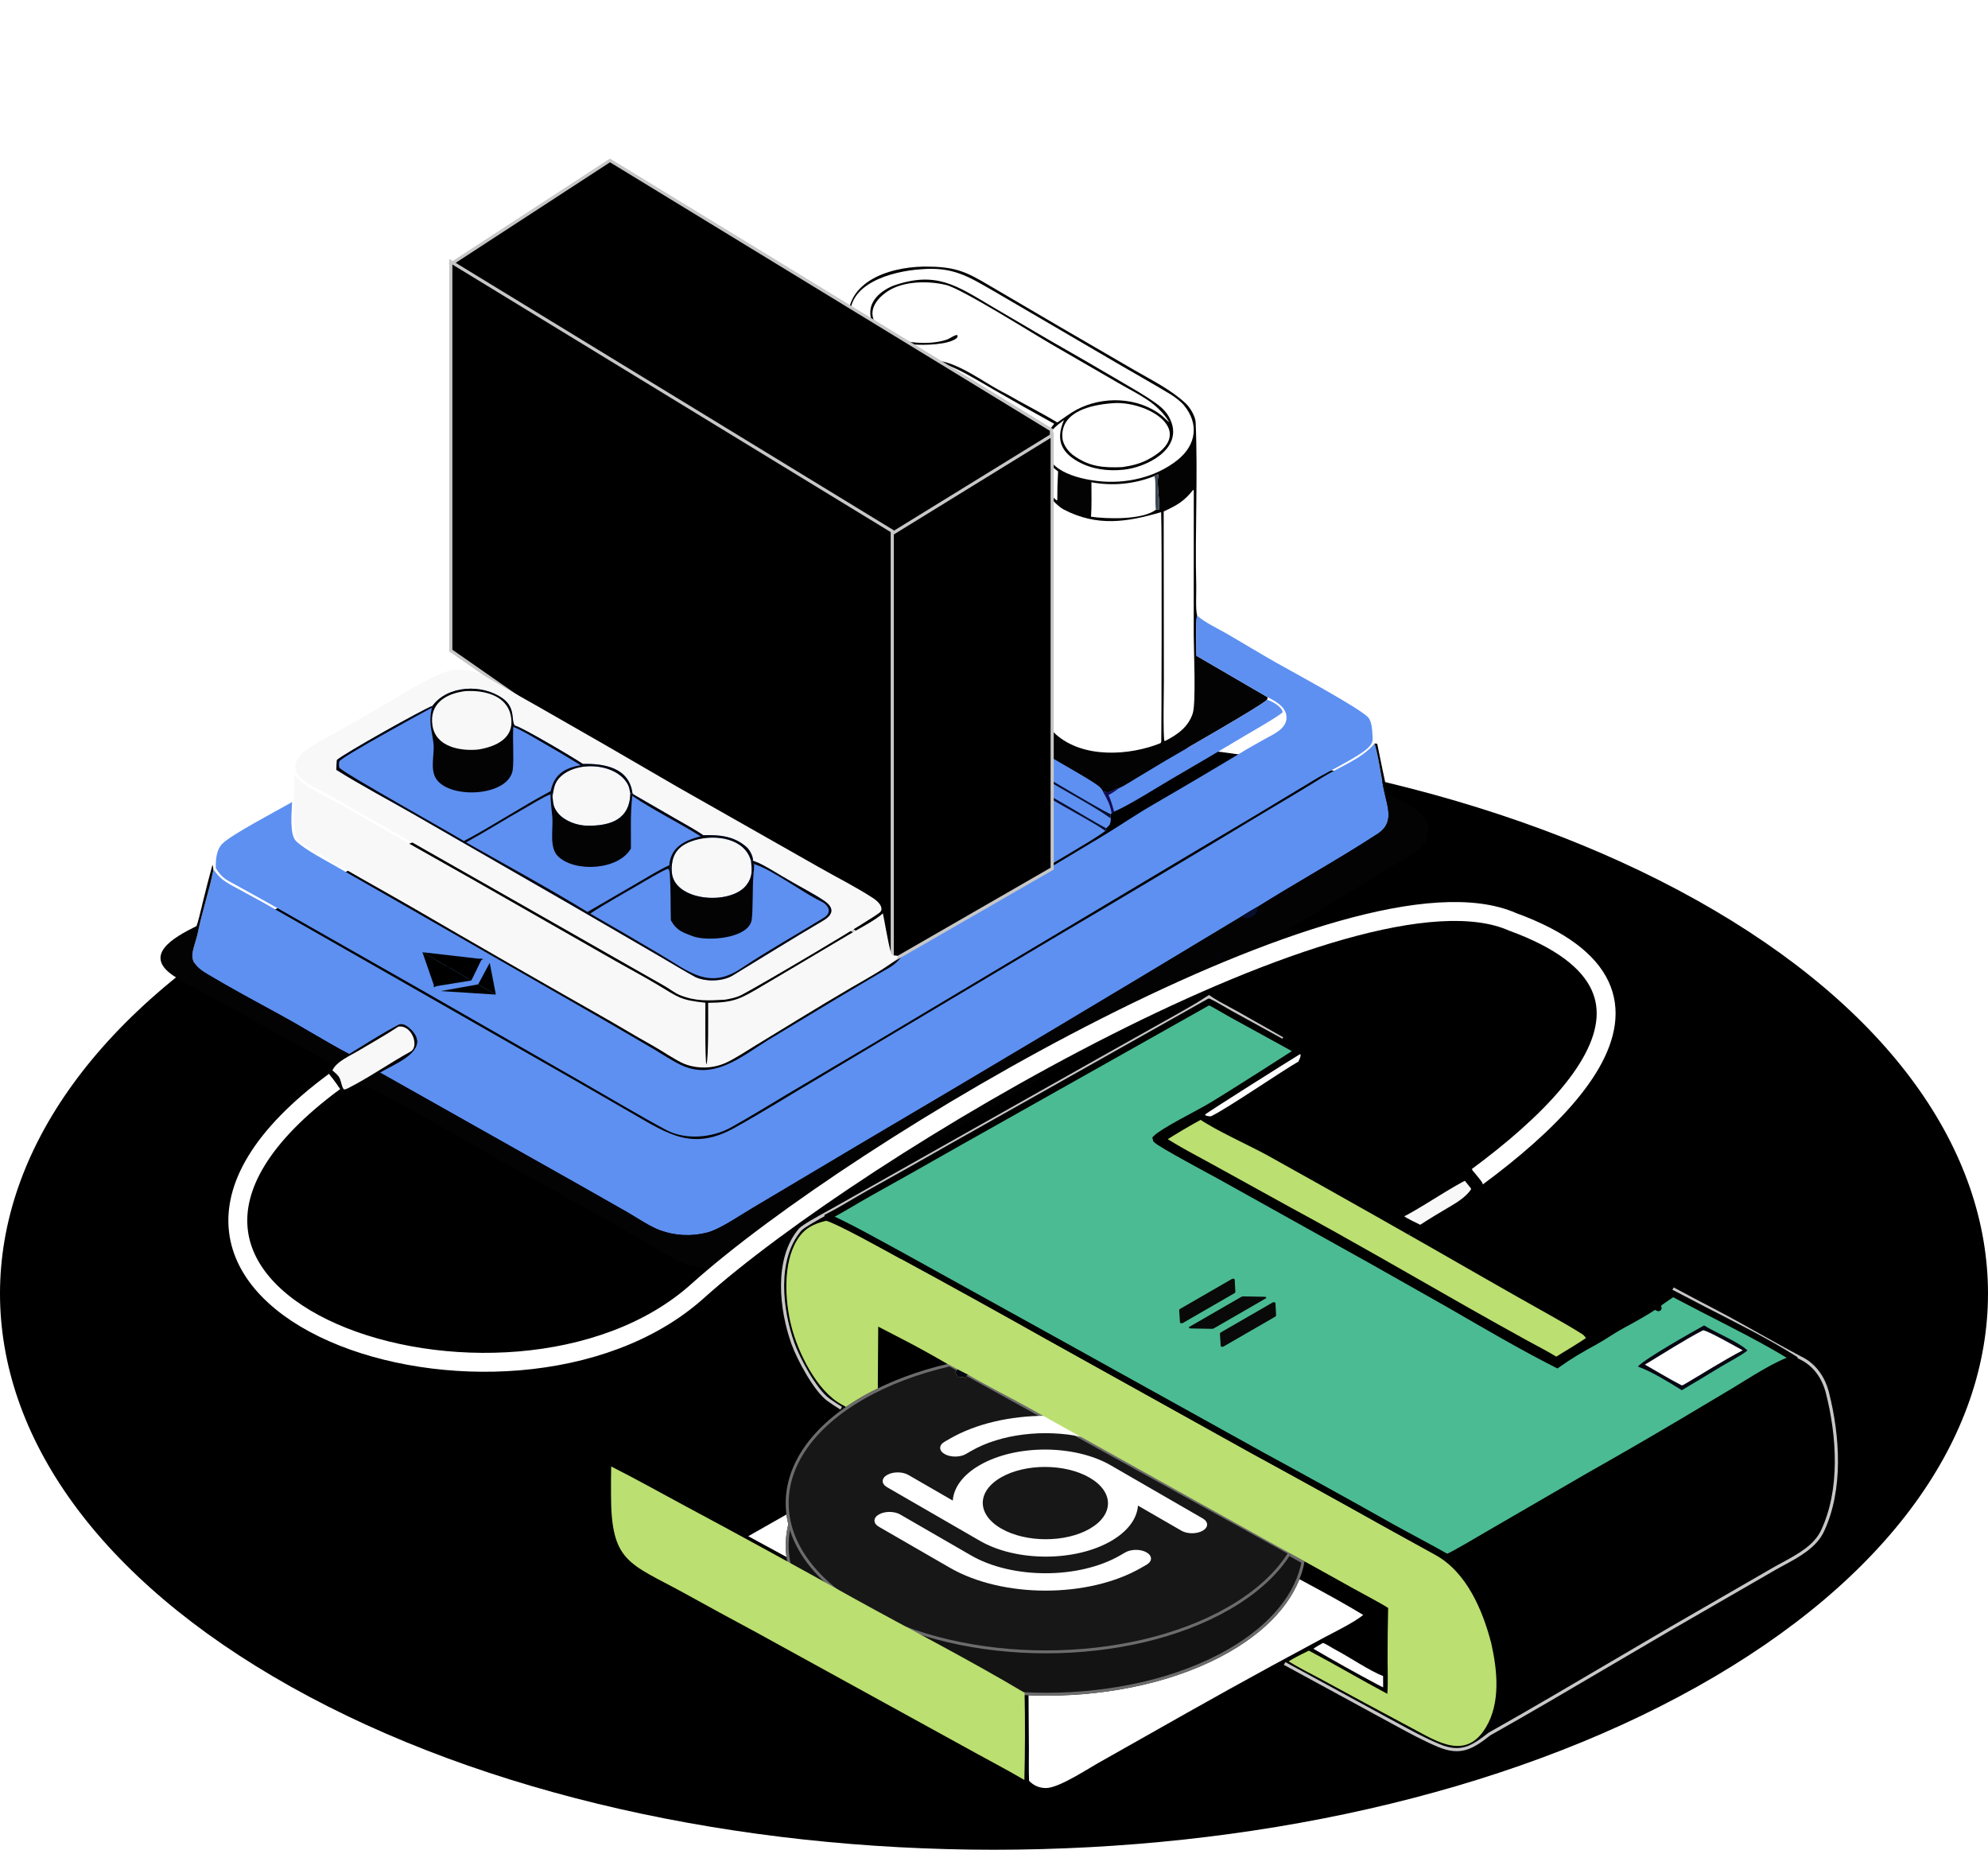 <svg id="mhbs13cv94367606" viewBox="0 0 631 587" xmlns="http://www.w3.org/2000/svg" xmlns:xlink="http://www.w3.org/1999/xlink"><g id="mhbs13cv94367606_translate"><g transform="matrix(1,0,0,1,0,0)"><g id="mhbs13cv94367606" opacity="1" style="mix-blend-mode:normal"><g><g><g id="mhbs13cx80757088_translate"><g transform="matrix(1,0,0,1,0,19)"><g id="mhbs13cx80757088" opacity="1" style="mix-blend-mode:normal"><g><g><g id="mhbs13cy74457590_translate"><g transform="matrix(1,0,0,1,0,215)"><g id="mhbs13cy74457590" opacity="1" style="mix-blend-mode:normal"><g><g><path id="mhbs13cy74457590_fill_path" d="M92.408,51.696c-123.21,68.928 -123.21,180.681 0,249.609c123.21,68.928 322.974,68.928 446.184,0c123.21,-68.928 123.21,-180.681 0,-249.609c-123.21,-68.928 -322.974,-68.928 -446.184,-0z" fill-rule="nonzero" fill="rgb(0, 0, 0)" fill-opacity="1" style="mix-blend-mode:normal"></path></g></g></g></g></g><g id="mhbs13d469441896_translate"><g transform="matrix(1,0,0,1,50.944,0)"><g id="mhbs13d469441896" opacity="1" style="mix-blend-mode:normal"><g><g><g id="mhbs13d543361068_translate"><g transform="matrix(1,0,0,1,166.331,65.599)"><g id="mhbs13d543361068" opacity="1" style="mix-blend-mode:normal"><g><g><path id="mhbs13d543361068_fill_path" d="M52.093,32.245c-0.018,-5.036 0.057,-10.316 -0.143,-15.269c-0.541,-13.351 15.29,-17.306 25.843,-16.956c10.102,0.088 13.462,2.835 21.826,7.663l19.431,11.392l23.624,13.72c5.512,3.201 11.822,6.306 16.429,10.649c1.392,1.312 3.044,4.089 3.126,5.969c0.751,17.239 -0.256,34.638 0.189,51.91c0.049,1.908 -0.254,7.842 0.268,9.181l-0.026,0.198c-0.423,1.729 -0.208,10.437 -0.181,12.799l22.638,13.183l-0.227,0.761c-1.367,1.705 -28.374,17.045 -32.432,19.457l-9.601,5.774c-1.141,0.688 -3.765,2.363 -4.9,2.807c-2.699,0.568 -2.476,1.921 -5.184,1.027c-0.345,-0.649 -0.825,-1.218 -1.406,-1.668c-2.361,-1.81 -8.557,-5.277 -11.303,-6.888l-21.981,-12.756c-2.787,-1.605 -7.753,-4.21 -10.173,-6.078l-0.467,-0.653c-1.413,0.833 -4.18,2.391 -5.353,3.332c-2.17,1.742 -2.671,2.924 -5.324,4.415c-0.519,0.511 -0.677,0.591 -1.053,1.213l-0.128,0.088c-2.96,2.072 -4.867,2.599 -7.872,4.254c-3.478,1.915 -6.926,4.124 -10.416,6.046c-2.496,1.4 -4.005,2.357 -6.961,1.53c-5.642,-1.577 -9.718,-9.98 -4.804,-14.391c1.818,-1.631 4.842,-3.109 7,-4.412c1.751,-1.058 4.021,-2.409 5.891,-3.253c-0.25,-0.78 -23.41,-14.062 -26.277,-15.632c-1.908,2.067 -7.25,4.386 -9.779,5.952c-3.065,1.898 -6.349,3.916 -9.582,5.437c-3.763,1.892 -8.97,-0.973 -11.077,-4.275c-5.36,-8.398 3.141,-11.476 8.652,-14.686c2.648,-1.571 5.251,-3.215 7.808,-4.93l0.126,-2.686c2.066,-1.589 5.828,-3.741 8.123,-5.116l13.615,-8.079c3.001,-1.772 9.428,-6.01 12.132,-7.315c0.768,1.68 -0.08,16.54 0.33,19.714c0.212,-0.674 0.158,-0.961 0.18,-1.676c0.156,-1.592 0.091,-5.037 0.104,-6.784l0.082,-13.44c0.055,-16.63 -0.33,-34.147 0.037,-50.693z" fill-rule="nonzero" fill="rgb(4, 3, 4)" fill-opacity="1" style="mix-blend-mode:normal"></path></g></g></g></g></g><g id="mhbs13da47435155_translate"><g transform="matrix(1,0,0,1,219.002,98.68)"><g id="mhbs13da47435155" opacity="1" style="mix-blend-mode:normal"><g><g><path id="mhbs13da47435155_fill_path" d="M0.224,0l0.889,1.186c6.398,8.644 16.19,8.041 25.315,8.948c5.417,0.539 14.939,6.965 20.132,9.896l0.208,33.791c0.007,3.243 0.388,14.529 -0.471,17.154c-4.904,14.983 -44.078,17.254 -46.297,-0.057c0.156,-1.592 0.091,-5.037 0.104,-6.784l0.082,-13.44c0.055,-16.63 -0.33,-34.147 0.037,-50.693z" fill-rule="nonzero" fill="rgb(255, 255, 255)" fill-opacity="1" style="mix-blend-mode:normal"></path></g></g></g></g></g><g id="mhbs13dc41286693_translate"><g transform="matrix(1,0,0,1,231.649,167.322)"><g id="mhbs13dc41286693" opacity="1" style="mix-blend-mode:normal"><g><g><path id="mhbs13dc41286693_fill_path" d="M0,30.544c2.44,-2.174 7.624,-5.345 10.45,-7.11c5.026,-3.176 10.079,-6.309 15.159,-9.4c7.053,-4.35 15.585,-10.103 22.737,-14.034c-0.037,6.878 -0.038,13.757 -0.003,20.635c-1.041,0.592 -2.222,1.381 -3.244,2.043c-7.442,4.816 -15.658,9.119 -22.975,14.067c-1.413,0.833 -4.18,2.391 -5.353,3.332c-2.17,1.742 -2.671,2.924 -5.324,4.415c1.073,-2.344 1.356,-4.263 0.602,-6.797c-0.881,-2.905 -2.878,-5.341 -5.554,-6.775c-2.567,-1.367 -3.98,-1.163 -6.496,-0.376z" fill-rule="nonzero" fill="rgb(248, 248, 249)" fill-opacity="1" style="mix-blend-mode:normal"></path></g></g></g></g></g><g id="mhbs13de38411554_translate"><g transform="matrix(1,0,0,1,210.382,200.842)"><g id="mhbs13de38411554" opacity="1" style="mix-blend-mode:normal"><g><g><path id="mhbs13de38411554_fill_path" d="M18.806,0.012c2.943,-0.253 6.284,3.486 7.37,6.044c3.541,8.346 -4.353,10.456 -9.789,13.891c-5.092,3.217 -9.036,6.003 -14.107,0.566c-3.004,-3.245 -3.247,-8.162 0.521,-11.038c3.915,-2.554 8.279,-4.886 12.355,-7.254c1.31,-0.742 2.402,-1.361 3.65,-2.208z" fill-rule="nonzero" fill="rgb(248, 248, 249)" fill-opacity="1" style="mix-blend-mode:normal"></path></g></g></g></g></g><g id="mhbs13dg95772529_translate"><g transform="matrix(1,0,0,1,198.475,178.245)"><g id="mhbs13dg95772529" opacity="1" style="mix-blend-mode:normal"><g><g><path id="mhbs13dg95772529_fill_path" d="M7.556,0c9.147,4.898 19.09,11.86 28.378,16.511c-2.23,1.935 -2.847,2.352 -4.285,4.911c-0.56,0.286 -0.451,0.283 -1.044,0.41l-0.123,0.245l0.232,0.533c-1.248,0.847 -2.34,1.466 -3.65,2.208l-0.786,-0.173c-0.25,-0.78 -23.41,-14.062 -26.277,-15.632c0.405,-0.433 0.242,-0.298 0.77,-0.575c1.506,-0.896 2.077,-1.479 3.334,-2.669c-0.123,-1.355 -0.129,-1.731 0.017,-3.081c0.679,-1.107 2.284,-1.7 3.435,-2.688z" fill-rule="nonzero" fill="rgb(93, 144, 241)" fill-opacity="1" style="mix-blend-mode:normal"></path></g></g></g></g></g><g id="mhbs13dh63049644_translate"><g transform="matrix(1,0,0,1,198.475,184.013)"><g id="mhbs13dh63049644" opacity="1" style="mix-blend-mode:normal"><g><g><path id="mhbs13dh63049644_fill_path" d="M4.104,0c2.869,1.927 25.918,15.063 26.501,16.063l-0.123,0.245l0.232,0.533c-1.248,0.847 -2.34,1.466 -3.65,2.208l-0.786,-0.173c-0.25,-0.78 -23.41,-14.062 -26.277,-15.632c0.405,-0.433 0.242,-0.298 0.77,-0.575c1.506,-0.896 2.077,-1.479 3.334,-2.669z" fill-rule="nonzero" fill="rgb(93, 144, 241)" fill-opacity="1" style="mix-blend-mode:normal"></path></g></g></g></g></g><g id="mhbs13dj21005884_translate"><g transform="matrix(1,0,0,1,198.475,186.683)"><g id="mhbs13dj21005884" opacity="1" style="mix-blend-mode:normal"><g><g><path id="mhbs13dj21005884_fill_path" d="M0,0.575c0.405,-0.433 0.242,-0.298 0.77,-0.575c6.066,3.921 12.819,7.445 18.993,11.272c2.349,1.456 4.913,2.77 7.15,4.378l3.568,-2.011l0.232,0.533c-1.248,0.847 -2.34,1.466 -3.65,2.208l-0.786,-0.173c-0.25,-0.78 -23.41,-14.062 -26.277,-15.632z" fill-rule="nonzero" fill="rgb(8, 14, 46)" fill-opacity="1" style="mix-blend-mode:normal"></path></g></g></g></g></g><g id="mhbs13dl47293521_translate"><g transform="matrix(1,0,0,1,202.486,180.932)"><g id="mhbs13dl47293521" opacity="1" style="mix-blend-mode:normal"><g><g><path id="mhbs13dl47293521_fill_path" d="M0.092,3.081c-0.123,-1.355 -0.129,-1.731 0.017,-3.081c0.031,0.526 0.027,2.243 0.462,2.536c8.668,5.835 18.288,10.56 27.066,16.199c-0.56,0.286 -0.451,0.283 -1.044,0.41c-0.583,-1 -23.632,-14.136 -26.501,-16.063z" fill-rule="nonzero" fill="rgb(8, 14, 46)" fill-opacity="1" style="mix-blend-mode:normal"></path></g></g></g></g></g><g id="mhbs13dm44375045_translate"><g transform="matrix(1,0,0,1,280.661,137.703)"><g id="mhbs13dm44375045" opacity="1" style="mix-blend-mode:normal"><g><g><path id="mhbs13dm44375045_fill_path" d="M0.367,0c1.078,0.634 3.353,3.792 5.665,4.99c10.675,5.534 20.115,3.985 30.913,0.838c0.303,5.773 0.103,72.738 0.039,72.899c-0.056,0.145 -0.154,0.27 -0.232,0.406c-9.938,4.006 -24.589,4.895 -33.243,-2.802c-4.143,-3.685 -3.483,-9.824 -3.453,-14.898l0.071,-12.522z" fill-rule="nonzero" fill="rgb(255, 255, 255)" fill-opacity="1" style="mix-blend-mode:normal"></path></g></g></g></g></g><g id="mhbs13do99356743_translate"><g transform="matrix(1,0,0,1,218.909,66.311)"><g id="mhbs13do99356743" opacity="1" style="mix-blend-mode:normal"><g><g><path id="mhbs13do99356743_fill_path" d="M22.392,0.148c10.192,-0.876 15.006,2.215 23.298,6.993l17.331,10.12l23.505,13.738c5.081,2.939 10.239,5.859 15.262,8.889c1.426,0.942 3.092,2.136 4.175,3.448c4.79,5.805 3.897,12.519 -1.968,17.257c-6.927,5.597 -16.621,7.782 -25.391,6.756c-6.608,-0.774 -17.657,-3.473 -16.255,-12.286c0.538,-3.402 2.982,-5.193 5.538,-7.092c-2.588,5.83 -1.248,10 4.367,13.162c4.464,2.514 9.52,3.135 14.556,2.613c7.022,-0.728 18.286,-6.218 15.169,-14.992c-0.984,-2.779 -2.73,-4.548 -5.092,-6.218c-3.609,-2.552 -7.588,-4.779 -11.405,-7.02c-7.374,-4.343 -14.782,-8.628 -22.223,-12.857l-18.252,-10.7c-11.24,-6.626 -17.685,-11.388 -31.35,-6.597c-1.182,0.48 -2.304,1.096 -3.344,1.836c-1.917,1.36 -3.612,3.423 -3.874,5.768c-0.811,7.239 7.733,10.566 13.555,11.039c3.473,0.282 11.234,0.142 13.853,-2.038c0.312,-0.68 0.33,-0.366 0.112,-0.968c-0.899,-0.016 -2.354,1.151 -3.323,1.477c-3.353,1.126 -7.442,1.225 -10.925,0.811c-4.093,-0.486 -8.785,-2.079 -11.347,-5.499c-0.97,-1.294 -1.491,-2.858 -1.231,-4.477c0.42,-2.617 2.616,-4.763 4.745,-6.172c5.024,-3.325 12.881,-3.374 18.535,-2.028c4.957,1.18 27.71,15.501 33.525,18.861l21.326,12.342c6.403,3.732 12.088,5.945 16.049,12.403c-0.825,-0.597 -1.558,-1.463 -2.394,-2.129c-7.542,-6.001 -18.827,-6.301 -27.17,-1.828c-2.061,1.105 -4.04,2.678 -5.999,3.99c-4.634,-2.841 -11.127,-6.098 -15.989,-8.944c-6.084,-2.956 -12.234,-7.837 -18.681,-9.931c-8.786,-2.853 -29.096,-0.513 -30.959,-13.664c-1.621,-11.441 13.049,-15.445 22.268,-16.062z" fill-rule="nonzero" fill="rgb(255, 255, 255)" fill-opacity="1" style="mix-blend-mode:normal"></path></g></g></g></g></g><g id="mhbs13dr69334240_translate"><g transform="matrix(1,0,0,1,318.386,136.419)"><g id="mhbs13dr69334240" opacity="1" style="mix-blend-mode:normal"><g><g><path id="mhbs13dr69334240_fill_path" d="M9.426,0l0.154,0.256l-0.018,45.877c0.012,4.57 0.772,21.582 -0.322,24.879c-1.456,4.386 -4.923,6.751 -8.836,8.744l-0.141,-0.099c-0.465,-1.458 -0.173,-16.377 -0.174,-18.915l-0.059,-53.845c4.416,-2.083 6.359,-3.157 9.395,-6.897z" fill-rule="nonzero" fill="rgb(255, 255, 255)" fill-opacity="1" style="mix-blend-mode:normal"></path></g></g></g></g></g><g id="mhbs13dt15908479_translate"><g transform="matrix(1,0,0,1,286.235,108.897)"><g id="mhbs13dt15908479" opacity="1" style="mix-blend-mode:normal"><g><g><path id="mhbs13dt15908479_fill_path" d="M15.435,0.105c11.239,-1.258 28.539,9.027 11.634,17.887c-2.529,1.325 -5.217,1.937 -8.036,2.346c-6.004,0.249 -10.548,-0.089 -15.697,-3.885c-1.669,-1.303 -3.19,-3.406 -3.318,-5.582c-0.489,-8.265 9.339,-10.26 15.418,-10.766z" fill-rule="nonzero" fill="rgb(255, 255, 255)" fill-opacity="1" style="mix-blend-mode:normal"></path></g></g></g></g></g><g id="mhbs13du50748797_translate"><g transform="matrix(1,0,0,1,167.312,175.018)"><g id="mhbs13du50748797" opacity="1" style="mix-blend-mode:normal"><g><g><path id="mhbs13du50748797_fill_path" d="M18.771,0c5.765,0.316 12.137,7.263 8.642,13.032c-0.656,1.083 -4.352,3.496 -5.61,4.126c-3.244,1.626 -8.571,5.862 -12.002,6.324c-3.991,-0.101 -6.973,-1.759 -8.986,-5.272c-1.059,-1.783 -1.323,-6.464 0.664,-7.858c5.105,-3.584 11.79,-7.493 17.292,-10.352z" fill-rule="nonzero" fill="rgb(248, 248, 249)" fill-opacity="1" style="mix-blend-mode:normal"></path></g></g></g></g></g><g id="mhbs13dv83322562_translate"><g transform="matrix(1,0,0,1,295.353,131.519)"><g id="mhbs13dv83322562" opacity="1" style="mix-blend-mode:normal"><g><g><path id="mhbs13dv83322562_fill_path" d="M20.093,0.58l1.131,-0.58c0.185,0.442 0.255,0.366 0.126,0.77c-0.636,1.99 0.753,8.986 0.162,10.509l-0.381,-0.04c-0.436,-0.043 -0.272,-0.067 -0.537,-0.001c-4.354,3.278 -15.491,2.949 -20.594,2.212c0.246,-3.132 0.124,-7.689 0.123,-10.928c6.706,1.256 13.631,0.583 19.97,-1.941z" fill-rule="nonzero" fill="rgb(255, 255, 255)" fill-opacity="1" style="mix-blend-mode:normal"></path></g></g></g></g></g><g id="mhbs13dx20506310_translate"><g transform="matrix(1,0,0,1,315.445,131.519)"><g id="mhbs13dx20506310" opacity="1" style="mix-blend-mode:normal"><g><g><path id="mhbs13dx20506310_fill_path" d="M0,0.58l1.131,-0.58c0.185,0.442 0.255,0.366 0.126,0.77c-0.636,1.99 0.753,8.986 0.162,10.509l-0.381,-0.04c-0.436,-0.043 -0.272,-0.067 -0.537,-0.001c-0.404,-2.352 0.174,-9.637 -0.501,-10.658z" fill-rule="nonzero" fill="rgb(61, 73, 84)" fill-opacity="1" style="mix-blend-mode:normal"></path></g></g></g></g></g><g id="mhbs13dy96903004_translate"><g transform="matrix(1,0,0,1,229.583,93.496)"><g id="mhbs13dy96903004" opacity="1" style="mix-blend-mode:normal"><g><g><path id="mhbs13dy96903004_fill_path" d="M0.239,0c4.826,1.864 8.452,1.544 13.505,1.98c1.449,0.125 3.555,0.727 4.973,1.127c0.04,1.703 0.003,3.524 0,5.238c-1.496,-0.422 -13.943,-1.791 -14.742,-1.553l0.179,0.248c2.31,0.868 3.155,0.953 5.52,1.084c3.537,0.146 5.573,0.193 9.057,0.986l0.011,6.097c-6.567,-1.755 -11.17,-0.329 -18.7,-2.984c-0.097,-4.075 -0.031,-8.152 0.196,-12.222z" fill-rule="nonzero" fill="rgb(255, 255, 255)" fill-opacity="1" style="mix-blend-mode:normal"></path></g></g></g></g></g><g id="mhbs13dz80029285_translate"><g transform="matrix(1,0,0,1,249.045,102.748)"><g id="mhbs13dz80029285" opacity="1" style="mix-blend-mode:normal"><g><g><path id="mhbs13dz80029285_fill_path" d="M0,0c3.335,1.392 9.841,5.183 13.126,7.066c6.091,3.537 12.23,6.99 18.417,10.357c-0.419,2.291 -0.367,3.612 -0.343,5.95c-0.435,-0.022 -26.343,-15.137 -31.159,-17.205z" fill-rule="nonzero" fill="rgb(255, 255, 255)" fill-opacity="1" style="mix-blend-mode:normal"></path></g></g></g></g></g><g id="mhbs13e133743087_translate"><g transform="matrix(1,0,0,1,249.014,96.647)"><g id="mhbs13e133743087" opacity="1" style="mix-blend-mode:normal"><g><g><path id="mhbs13e133743087_fill_path" d="M0.036,0c4.185,1.244 11.342,5.667 15.445,8.02c6.353,3.677 12.745,7.285 19.177,10.821c-0.615,0.73 -1.238,1.546 -1.836,2.297l-1.062,1.641c-5.495,-3.011 -10.967,-6.067 -16.412,-9.168c-4.743,-2.706 -10.422,-6.103 -15.348,-8.19z" fill-rule="nonzero" fill="rgb(255, 255, 255)" fill-opacity="1" style="mix-blend-mode:normal"></path></g></g></g></g></g><g id="mhbs13e259211249_translate"><g transform="matrix(1,0,0,1,266.621,145.382)"><g id="mhbs13e259211249" opacity="1" style="mix-blend-mode:normal"><g><g><path id="mhbs13e259211249_fill_path" d="M0.049,0c4.444,2.618 8.92,5.183 13.427,7.692c-0.144,3.593 -0.087,7.374 -0.086,10.984c-3.744,-2.385 -9.101,-5.209 -13.198,-7.685c-0.228,-3.461 -0.222,-7.525 -0.143,-10.991z" fill-rule="nonzero" fill="rgb(93, 144, 241)" fill-opacity="1" style="mix-blend-mode:normal"></path></g></g></g></g></g><g id="mhbs13e411242818_translate"><g transform="matrix(1,0,0,1,280.996,126.439)"><g id="mhbs13e411242818" opacity="1" style="mix-blend-mode:normal"><g><g><path id="mhbs13e411242818_fill_path" d="M0.041,0c0.106,0.1 0.717,1.068 0.87,1.274c0.962,1.296 1.71,1.955 2.991,2.894c-0.18,3.049 -0.265,6.104 -0.254,9.159l-0.158,0.012c-0.613,-0.226 -2.664,-2.651 -3.252,-3.304l-0.013,-0.123c-0.334,-2.957 -0.203,-6.855 -0.184,-9.911z" fill-rule="nonzero" fill="rgb(255, 255, 255)" fill-opacity="1" style="mix-blend-mode:normal"></path></g></g></g></g></g><g id="mhbs13e501310498_translate"><g transform="matrix(1,0,0,1,114.44,139.359)"><g id="mhbs13e501310498" opacity="1" style="mix-blend-mode:normal"><g><g><path id="mhbs13e501310498_fill_path" d="M0,61.968c2.143,-1.061 5.686,-3.288 7.865,-4.603l13.689,-8.261c15.525,-9.291 31.559,-18.584 46.968,-28.011c7.096,-4.374 14.231,-8.684 21.404,-12.931c4.413,-2.655 9.519,-5.925 14.084,-8.161c0.011,3.507 -0.266,8.805 0.04,12.201c-2.703,1.306 -9.131,5.543 -12.132,7.315l-13.615,8.079c-2.295,1.375 -6.058,3.527 -8.123,5.116l-0.126,2.686c-2.556,1.715 -5.16,3.359 -7.808,4.93c-5.511,3.21 -14.012,6.288 -8.652,14.686c2.107,3.301 7.314,6.167 11.077,4.275c3.233,-1.521 6.517,-3.539 9.582,-5.437c2.53,-1.566 7.871,-3.886 9.779,-5.952c2.868,1.57 26.027,14.852 26.277,15.632c-1.869,0.844 -4.139,2.195 -5.891,3.253c-2.158,1.303 -5.182,2.781 -7,4.412c-4.914,4.41 -0.838,12.813 4.804,14.391c2.956,0.826 4.465,-0.13 6.961,-1.53c3.49,-1.922 6.939,-4.131 10.416,-6.046c3.005,-1.655 4.912,-2.181 7.872,-4.254l0.128,-0.088c0.376,-0.622 0.534,-0.701 1.053,-1.213c2.653,-1.492 3.154,-2.674 5.324,-4.415c1.174,-0.942 3.941,-2.499 5.353,-3.332l0.467,0.653c2.42,1.868 7.386,4.473 10.173,6.078l21.981,12.756c2.746,1.611 8.942,5.079 11.303,6.888c0.581,0.45 1.06,1.019 1.406,1.668c1.401,2.614 2.254,3.917 2.787,6.885l-0.308,0.341l-0.004,1.352c-0.125,1.894 -0.073,1.866 -1.444,3.144l-0.228,0.854c-3.206,2.341 -7.327,4.72 -10.783,6.788l-18.323,10.906c-7.919,4.858 -15.881,9.643 -23.887,14.355c-3.637,2.141 -7.41,4.451 -11.161,6.367c-0.869,0.443 -2.095,0.385 -3.089,0.386c-0.955,-4.27 -1.633,-8.643 -2.601,-12.901c-0.471,-2.073 -1.324,-3.541 -3.076,-4.745c-3.525,-2.424 -7.55,-4.617 -11.273,-6.729l-20.083,-11.422c-27.182,-15.246 -54.246,-30.702 -81.19,-46.365z" fill-rule="nonzero" fill="rgb(93, 144, 241)" fill-opacity="1" style="mix-blend-mode:normal"></path></g></g></g></g></g><g id="mhbs13e891427615_translate"><g transform="matrix(1,0,0,1,248.114,204.72)"><g id="mhbs13e891427615" opacity="1" style="mix-blend-mode:normal"><g><g><path id="mhbs13e891427615_fill_path" d="M6.126,0c2.42,1.868 7.386,4.473 10.173,6.078l21.981,12.756c2.746,1.611 8.942,5.079 11.303,6.888c0.581,0.45 1.06,1.019 1.406,1.668c1.401,2.614 2.254,3.917 2.787,6.885l-0.308,0.341c-1.241,-0.302 -12.088,-6.74 -14.115,-7.935l-25.865,-15.176c-4.299,-2.497 -9.113,-5.466 -13.487,-7.704c1.685,-1.394 4.19,-2.767 6.126,-3.802z" fill-rule="nonzero" fill="rgb(93, 144, 241)" fill-opacity="1" style="mix-blend-mode:normal"></path></g></g></g></g></g><g id="mhbs13e975503005_translate"><g transform="matrix(1,0,0,1,242.043,204.066)"><g id="mhbs13e975503005" opacity="1" style="mix-blend-mode:normal"><g><g><path id="mhbs13e975503005_fill_path" d="M11.731,0l0.467,0.653c-1.936,1.035 -4.441,2.408 -6.126,3.802c4.374,2.238 9.188,5.206 13.487,7.704l25.865,15.176c2.027,1.195 12.874,7.633 14.115,7.935l-0.004,1.352c-0.125,1.894 -0.073,1.866 -1.444,3.144l-0.228,0.854c-2.337,-1.812 -10.363,-6.184 -13.252,-7.829c-9.259,-5.294 -18.473,-10.666 -27.642,-16.114c-3.631,-2.144 -9.402,-5.155 -12.604,-7.525c-0.016,-0.914 0.039,-1.933 0.066,-2.855c-1.67,1.25 -2.543,1.827 -4.433,2.664c0.376,-0.622 0.534,-0.701 1.053,-1.213c2.653,-1.492 3.154,-2.674 5.324,-4.415c1.174,-0.942 3.941,-2.499 5.353,-3.332z" fill-rule="nonzero" fill="rgb(93, 144, 241)" fill-opacity="1" style="mix-blend-mode:normal"></path></g></g></g></g></g><g id="mhbs13eb95621574_translate"><g transform="matrix(1,0,0,1,242.043,204.066)"><g id="mhbs13eb95621574" opacity="1" style="mix-blend-mode:normal"><g><g><path id="mhbs13eb95621574_fill_path" d="M11.731,0l0.467,0.653c-1.936,1.035 -4.441,2.408 -6.126,3.802c4.374,2.238 9.188,5.206 13.487,7.704l25.865,15.176c2.027,1.195 12.874,7.633 14.115,7.935l-0.004,1.352c-4.727,-3.382 -10.836,-6.656 -15.946,-9.63c-8.09,-4.648 -16.134,-9.378 -24.129,-14.188c-1.238,-0.731 -13.099,-7.662 -13.428,-7.697c-1.081,1.18 -1.367,3.587 0.201,4.568c1.994,1.247 3.991,2.334 6.041,3.48c3.114,1.762 6.209,3.557 9.285,5.386c8.168,4.856 16.38,9.639 24.635,14.347c3.804,2.194 8.068,4.822 11.897,6.88l-0.228,0.854c-2.337,-1.812 -10.363,-6.184 -13.252,-7.829c-9.259,-5.294 -18.473,-10.666 -27.642,-16.114c-3.631,-2.144 -9.402,-5.155 -12.604,-7.525c-0.016,-0.914 0.039,-1.933 0.066,-2.855c-1.67,1.25 -2.543,1.827 -4.433,2.664c0.376,-0.622 0.534,-0.701 1.053,-1.213c2.653,-1.492 3.154,-2.674 5.324,-4.415c1.174,-0.942 3.941,-2.499 5.353,-3.332z" fill-rule="nonzero" fill="rgb(8, 14, 46)" fill-opacity="1" style="mix-blend-mode:normal"></path></g></g></g></g></g><g id="mhbs13ed07019552_translate"><g transform="matrix(1,0,0,1,17.551,176.303)"><g id="mhbs13ed07019552" opacity="1" style="mix-blend-mode:normal"><g><g><path id="mhbs13ed07019552_fill_path" d="M311.259,12.799c-0.026,-2.362 -0.241,-11.071 0.181,-12.799c0.046,0.043 0.09,0.087 0.137,0.129c2.314,2.107 6.893,4.251 9.713,5.895c5.031,2.933 10.015,5.961 15.072,8.846c4.655,2.656 27.193,14.768 29.49,17.583c1.212,1.486 1.205,4.541 1.331,6.381c0.083,1.202 -0.314,1.97 -1.115,2.852c-2.577,2.837 -12.764,7.731 -16.691,10.07c-12.859,7.802 -25.764,15.529 -38.714,23.181l-102.964,61.421l-26.516,15.691c-5.856,3.512 -11.748,7.124 -17.68,10.435c-5.942,3.317 -14.482,4.058 -20.585,0.78c-8.53,-4.581 -16.922,-9.616 -25.337,-14.434l-52.215,-29.919l-47.819,-27.166c-3.612,-2.051 -7.298,-4.058 -10.932,-6.067c-3.127,-1.729 -4.717,-2.256 -6.608,-5.507c-0.057,-2.58 0.136,-5.714 2.017,-7.677c2.739,-2.857 17.733,-10.709 22.2,-13.261c-0.142,3.053 -0.883,10.357 1.261,12.389c2.968,2.814 9.416,6.131 13.112,8.256l19.158,10.951l66.139,37.967l15.089,8.806c2.693,1.602 5.711,3.616 8.494,4.973c10.591,5.163 19.413,-2.657 27.965,-7.918l21.692,-13.095l13.099,-7.759c3.831,-2.264 4.984,-2.463 7.71,-5.779c0.393,-0.478 6.96,-4.172 8.09,-4.84c6.244,-3.683 12.469,-7.401 18.672,-11.152l36.736,-21.992c5.49,-3.327 10.407,-6.723 16.115,-10.034c9.879,-5.722 19.708,-11.532 29.484,-17.428c1.778,-1.065 3.602,-2.014 5.372,-3.045c2.775,-1.618 7.455,-3.357 7.446,-7.125c-0.007,-3.315 -3.414,-5.155 -5.963,-6.428z" fill-rule="nonzero" fill="rgb(93, 144, 241)" fill-opacity="1" style="mix-blend-mode:normal"></path></g></g></g></g></g><g id="mhbs2dh210241541_translate"><g transform="matrix(1,0,0,1,83.14,283.177)"><g id="mhbs2dh210241541" opacity="1" style="mix-blend-mode:normal"><g><g><path id="mhbs2dh210241541_fill_path" d="M3.884,11.211l-3.884,-11.211l8.438,4.872z" fill-rule="nonzero" fill="rgb(0, 0, 0)" fill-opacity="1" style="mix-blend-mode:normal"></path><path id="mhbs2dh210241541_fill_path" d="M8.438,4.872l-8.438,-4.872l19.419,2.242z" fill-rule="nonzero" fill="rgb(0, 0, 0)" fill-opacity="1" style="mix-blend-mode:normal"></path><path id="mhbs2dh210241541_fill_path" d="M17.681,10.208l5.621,3.245l-17.477,-1.121z" fill-rule="nonzero" fill="rgb(0, 0, 0)" fill-opacity="1" style="mix-blend-mode:normal"></path><path id="mhbs2dh210241541_fill_path" d="M21.36,3.363l1.942,10.09l-5.621,-3.245z" fill-rule="nonzero" fill="rgb(0, 0, 0)" fill-opacity="1" style="mix-blend-mode:normal"></path><path id="mhbs2dh210241541_fill_path" d="M15.535,8.969l-12.132,1.964l4.365,-6.449z" fill-rule="nonzero" fill="rgb(0, 0, 0)" fill-opacity="1" style="mix-blend-mode:normal"></path><path id="mhbs2dh210241541_fill_path" d="M7.767,4.485l11.17,-2.52l-3.403,7.005z" fill-rule="nonzero" fill="rgb(0, 0, 0)" fill-opacity="1" style="mix-blend-mode:normal"></path></g></g></g></g></g><g id="mhbs13ej69832803_translate"><g transform="matrix(1,0,0,1,299.103,203.046)"><g id="mhbs13ej69832803" opacity="1" style="mix-blend-mode:normal"><g><g><path id="mhbs13ej69832803_fill_path" d="M52.117,0c1.439,0.366 4.842,2.301 4.935,3.942c-0.388,0.839 -10.455,6.589 -11.893,7.445c-7.586,4.546 -15.204,9.039 -22.853,13.477c-4.649,2.698 -14.299,8.855 -18.72,10.627l-0.799,0.459c-0.533,-2.968 -1.385,-4.271 -2.787,-6.885c2.708,0.894 2.485,-0.459 5.184,-1.027c1.134,-0.444 3.758,-2.119 4.9,-2.807l9.601,-5.774c4.058,-2.412 31.065,-17.752 32.432,-19.457z" fill-rule="nonzero" fill="rgb(93, 144, 241)" fill-opacity="1" style="mix-blend-mode:normal"></path></g></g></g></g></g><g id="mhbs13el68839980_translate"><g transform="matrix(1,0,0,1,299.103,231.084)"><g id="mhbs13el68839980" opacity="1" style="mix-blend-mode:normal"><g><g><path id="mhbs13el68839980_fill_path" d="M0,1.027c2.708,0.894 2.485,-0.459 5.184,-1.027c-1.325,0.991 -1.92,1.405 -3.372,2.2c0.834,1.938 1.192,3.203 1.773,5.253l-0.799,0.459c-0.533,-2.968 -1.385,-4.271 -2.787,-6.885z" fill-rule="nonzero" fill="rgb(19, 12, 85)" fill-opacity="1" style="mix-blend-mode:normal"></path></g></g></g></g></g><g id="mhbs13em89851178_translate"><g transform="matrix(1,0,0,1,10.114,216.919)"><g id="mhbs13em89851178" opacity="1" style="mix-blend-mode:normal"><g><g><path id="mhbs13em89851178_fill_path" d="M6.648,40.214l0.281,0.099c1.661,2.238 2.983,3.309 5.405,4.653c3.968,2.201 8.001,4.301 11.946,6.54l37.981,21.656l60.565,34.566l16.876,9.728c11.369,6.568 19.142,11.876 32.314,4.57c9.27,-5.142 18.276,-10.832 27.422,-16.198l72.934,-43.457c22.65,-13.337 45.226,-26.801 67.726,-40.391c6.207,-3.698 12.451,-7.389 18.583,-11.211c5.335,-3.325 12.595,-5.868 16.565,-10.768c1.476,5.06 2.06,11.082 3.29,16.279c1.131,4.777 2.591,9.191 -2.282,12.372c-12.441,8.124 -25.567,15.33 -38.14,23.217c-1.734,0.96 -3.437,1.974 -5.108,3.04c-40.489,24.452 -81.111,48.682 -121.863,72.691l-33.412,19.866c-3.926,2.299 -10.071,6.608 -14.24,7.737c-4.99,1.318 -10.265,1.068 -15.109,-0.717c-3.122,-1.141 -7.237,-3.932 -10.29,-5.706l-14.456,-8.214l-64.113,-36.13c4.205,-2.537 14.366,-6.292 11.188,-11.929c-0.825,-1.464 -3.424,-4.15 -5.271,-3.189c-5.329,2.771 -10.484,6.149 -15.635,9.269c-7.181,-3.742 -14.521,-8.41 -21.688,-12.306c-7.875,-4.297 -15.758,-8.53 -23.459,-13.121c-7.307,-4.356 -4.183,-6.872 -2.798,-13.656c1.307,-6.405 3.566,-12.94 4.787,-19.288z" fill-rule="nonzero" fill="rgb(93, 144, 241)" fill-opacity="1" style="mix-blend-mode:normal"></path></g></g></g></g></g><g id="mhbs13eq70781792_translate"><g transform="matrix(1,0,0,1,0,216.919)"><g id="mhbs13eq70781792" opacity="1" style="mix-blend-mode:normal"><g><g><path id="mhbs13eq70781792_fill_path" d="M386.193,0.114l-0.832,-0.114c0.846,2.9 1.399,6.115 1.948,9.31c0.409,2.38 0.817,4.75 1.342,6.969c0.073,0.309 0.148,0.616 0.222,0.921c1.072,4.421 2.055,8.475 -2.504,11.451c-7.059,4.61 -14.339,8.924 -21.613,13.235c-5.546,3.286 -11.088,6.571 -16.526,9.983c-1.734,0.96 -3.437,1.974 -5.108,3.04c-40.489,24.452 -81.111,48.682 -121.864,72.691l-33.412,19.866c-0.954,0.559 -2.039,1.236 -3.195,1.958c-3.601,2.248 -7.889,4.925 -11.045,5.78c-4.99,1.318 -10.265,1.068 -15.109,-0.717c-2.311,-0.844 -5.165,-2.592 -7.73,-4.163c-0.901,-0.552 -1.766,-1.081 -2.559,-1.543l-14.456,-8.214l-64.113,-36.13c0.742,-0.448 1.67,-0.934 2.678,-1.461c4.699,-2.46 11.127,-5.826 8.51,-10.468c-0.825,-1.464 -3.424,-4.15 -5.271,-3.189c-3.924,2.041 -7.754,4.41 -11.557,6.763c-1.362,0.843 -2.721,1.683 -4.079,2.506c-3.979,-2.074 -8.007,-4.431 -12.027,-6.785c-3.235,-1.894 -6.465,-3.784 -9.661,-5.522c-1.027,-0.56 -2.053,-1.119 -3.08,-1.678c-6.848,-3.729 -13.682,-7.45 -20.38,-11.443c-5.731,-3.417 -5.045,-5.701 -3.815,-9.8c0.338,-1.127 0.718,-2.392 1.017,-3.856c0.629,-3.084 1.479,-6.198 2.328,-9.306c0.914,-3.348 1.826,-6.69 2.459,-9.982c0.031,-0.505 -0.073,-0.952 -0.184,-1.431c-0.024,-0.102 -0.048,-0.205 -0.071,-0.311c-1.045,3.841 -2.044,7.694 -2.996,11.558c-0.131,0.531 -0.271,1.126 -0.42,1.752c-0.492,2.078 -1.067,4.509 -1.645,6.17c-7.19,3.565 -17.949,9.463 -6.287,16.431c3.094,1.848 6.308,3.587 9.503,5.315c1.267,0.686 2.532,1.37 3.785,2.058l23.422,12.981c1.164,0.648 2.406,1.326 3.675,2.018c3.04,1.658 6.237,3.403 8.906,5.037c-0.835,1.406 -0.895,1.614 -1.289,2.975c-0.027,0.092 -0.055,0.19 -0.085,0.293l1.82,5.147c2.158,1.739 5.277,-0.113 7.7,-1.553c0.431,-0.256 0.84,-0.499 1.218,-0.706c10.447,5.139 22.305,11.949 33.013,18.099c2.061,1.184 4.079,2.343 6.036,3.461l38.739,21.726c5.217,2.925 10.732,6.062 15.945,9.227c7.656,4.649 14.105,8.214 23.148,4.131c2.873,-1.297 5.902,-3.172 8.773,-4.949c0.856,-0.53 1.697,-1.051 2.517,-1.545l16.398,-9.839c17.832,-10.435 35.592,-20.993 53.279,-31.673c34.51,-20.022 68.744,-40.518 102.691,-61.481l23.592,-14.314c0.807,-0.492 1.618,-0.985 2.431,-1.478c2.65,-1.607 5.319,-3.227 7.904,-4.899c1.657,-1.072 3.127,-2.472 3.773,-4.394c0.656,-1.909 0.489,-4.004 -0.462,-5.785c-1.573,-2.971 -8.958,-7.071 -12.027,-8.017c-1.168,-5.359 -2.292,-10.728 -3.371,-16.107z" fill-rule="evenodd" fill="rgb(4, 3, 4)" fill-opacity="1" style="mix-blend-mode:normal"></path></g></g></g></g></g><g id="mhbs13et94073229_translate"><g transform="matrix(1,0,0,1,343.122,268.787)"><g id="mhbs13et94073229" opacity="1" style="mix-blend-mode:normal"><g><g><path id="mhbs13et94073229_fill_path" d="M0,3.04c1.67,-1.066 3.374,-2.08 5.108,-3.04c-0.118,1.041 -0.097,1.842 -0.96,2.544c-1.169,0.95 -2.877,1.439 -4.148,0.496z" fill-rule="nonzero" fill="rgb(8, 14, 46)" fill-opacity="1" style="mix-blend-mode:normal"></path></g></g></g></g></g><g id="mhbs13eu89560037_translate"><g transform="matrix(1,0,0,1,54.568,306.748)"><g id="mhbs13eu89560037" opacity="1" style="mix-blend-mode:normal"><g><g><path id="mhbs13eu89560037_fill_path" d="M20.955,0.033c4.403,-0.573 6.657,6.393 3.836,7.939c-6.523,3.576 -13.16,8.234 -19.736,11.561c-0.655,0.313 -0.679,0.358 -1.383,0.472c-0.864,-0.884 -0.818,-3.013 -1.744,-4.209c-0.544,-0.703 -1.261,-1.283 -1.929,-1.861c1.244,-2.796 5.53,-4.606 8.205,-6.203c4.291,-2.562 8.559,-4.946 12.75,-7.699z" fill-rule="nonzero" fill="rgb(248, 248, 249)" fill-opacity="1" style="mix-blend-mode:normal"></path></g></g></g></g></g><g id="mhbs13ew01301256_translate"><g transform="matrix(1,0,0,1,334.62,283.352)"><g id="mhbs13ew01301256" opacity="1" style="mix-blend-mode:normal"><g><g><path id="mhbs13ew01301256_fill_path" d="M0.493,0.169c0.48,-0.308 1.118,-0.184 1.449,0.281c0.331,0.465 0.237,1.108 -0.212,1.461c-0.31,0.243 -0.729,0.296 -1.09,0.137c-0.361,-0.158 -0.605,-0.503 -0.636,-0.896c-0.031,-0.393 0.157,-0.771 0.489,-0.984z" fill-rule="nonzero" fill="rgb(4, 3, 10)" fill-opacity="1" style="mix-blend-mode:normal"></path></g></g></g></g></g><g id="mhbs13ex65931232_translate"><g transform="matrix(1,0,0,1,304.355,336.305)"><g id="mhbs13ex65931232" opacity="1" style="mix-blend-mode:normal"><g><g><path id="mhbs13ex65931232_fill_path" d="M11.566,0l0.388,0.329c-1.247,1.926 -10.831,17.668 -10.859,18.555l-0.971,0.511l-0.124,-0.357c0.501,-1.111 1.175,-2.122 1.826,-3.15c3.325,-5.248 6.347,-10.684 9.74,-15.888z" fill-rule="nonzero" fill="rgb(4, 3, 10)" fill-opacity="1" style="mix-blend-mode:normal"></path></g></g></g></g></g><g id="mhbs13ey15627898_translate"><g transform="matrix(-1,-0,-0,1,282.786,31.909)"><g id="mhbs13ey15627898" opacity="1" style="mix-blend-mode:normal"><g><g><path id="mhbs13ey15627898_fill_path" d="M190.529,32.834l-50.407,-32.834l-140.122,85.526v123.501z" fill-rule="nonzero" fill="rgb(0, 0, 0)" fill-opacity="1" style="mix-blend-mode:normal"></path><g style="mix-blend-mode:normal"><g><path id="mhbs13ey15627898_stroke_path" d="M190.529,32.834l-50.407,-32.834l-140.122,85.526v123.501z" fill="none" stroke="rgb(199, 199, 199)" stroke-width="1" stroke-linecap="butt" stroke-linejoin="miter" stroke-dasharray="0 0" stroke-opacity="1"></path><defs><mask id="mhbs13ey15627898_gradient_mask"></mask></defs><rect x="-192.529" y="-211.028" width="577.588" height="633.082" fill="url(#mhbs13ey15627898ps0)" mask="url(#mhbs13ey15627898_gradient_mask)"></rect></g></g></g></g></g></g></g><g id="mhbs13ez72530947_translate"><g transform="matrix(1,0,0,1,113.34,102.72)"><g id="mhbs13ez72530947" opacity="0" style="mix-blend-mode:normal"><g><g><g id="mhbs13ez03348726_translate"><g transform="matrix(1,0,0,1,15.671,0)"><g id="mhbs13ez03348726" opacity="1" style="mix-blend-mode:normal"><g><g><path id="mhbs13ez03348726_fill_path" d="M69.959,160.213c-36.175,-20.886 -65.5,-71.679 -65.5,-113.45c0,-19.01 -10.03,-28.551 -0.001,-36.048c2.423,-1.811 20.739,-7.457 24.026,-8.624l0.129,-0.046c11.276,-4.099 25.668,-2.151 41.346,6.901c36.175,20.886 62.817,71.679 62.817,113.45c0,26.176 -10.174,42.598 -27.675,46.071c-4.16,0.826 -16.709,5.297 -21.47,4.617c-7.174,-1.025 -5.553,-8.184 -13.671,-12.871z" fill-rule="nonzero" fill="rgb(19, 19, 19)" fill-opacity="1" style="mix-blend-mode:normal"></path><path id="mhbs13ez03348726_fill_path" d="M4.457,10.714l24.026,-8.624c0.046,-0.016 0.089,-0.032 0.129,-0.046" fill-rule="nonzero" fill="rgb(19, 19, 19)" fill-opacity="1" style="mix-blend-mode:normal"></path><defs><clipPath id="mhbs13ez03348726_stroke_clip_path" clipPathUnits="userSpaceOnUse"><path id="mhbs13ez03348726_stroke_path" d="M69.959,160.213c-36.175,-20.886 -65.5,-71.679 -65.5,-113.45c0,-19.01 -10.03,-28.551 -0.001,-36.048c2.423,-1.811 20.739,-7.457 24.026,-8.624l0.129,-0.046c11.276,-4.099 25.668,-2.151 41.346,6.901c36.175,20.886 62.817,71.679 62.817,113.45c0,26.176 -10.174,42.598 -27.675,46.071c-4.16,0.826 -16.709,5.297 -21.47,4.617c-7.174,-1.025 -5.553,-8.184 -13.671,-12.871zM4.457,10.714l24.026,-8.624c0.046,-0.016 0.089,-0.032 0.129,-0.046"></path></clipPath></defs><g style="mix-blend-mode:normal"><g clip-path="url(#mhbs13ez03348726_stroke_clip_path)"><path id="mhbs13ez03348726_stroke_path" d="M69.959,160.213c-36.175,-20.886 -65.5,-71.679 -65.5,-113.45c0,-19.01 -10.03,-28.551 -0.001,-36.048c2.423,-1.811 20.739,-7.457 24.026,-8.624l0.129,-0.046c11.276,-4.099 25.668,-2.151 41.346,6.901c36.175,20.886 62.817,71.679 62.817,113.45c0,26.176 -10.174,42.598 -27.675,46.071c-4.16,0.826 -16.709,5.297 -21.47,4.617c-7.174,-1.025 -5.553,-8.184 -13.671,-12.871z M4.457,10.714l24.026,-8.624c0.046,-0.016 0.089,-0.032 0.129,-0.046" fill="none" stroke="rgb(108, 108, 108)" stroke-width="1.842" stroke-linecap="butt" stroke-linejoin="miter" stroke-dasharray="0 0" stroke-opacity="1"></path><defs><mask id="mhbs13ez03348726_gradient_mask"></mask></defs><rect x="-134.617" y="-174.996" width="403.852" height="524.987" fill="url(#mhbs13ez03348726ps0)" mask="url(#mhbs13ez03348726_gradient_mask)"></rect></g></g></g></g></g></g></g><g id="mhbs13f113163240_translate"><g transform="matrix(1,0,0,1,0,5.557)"><g id="mhbs13f113163240" opacity="1" style="mix-blend-mode:normal"><g><g><path id="mhbs13f113163240_fill_path" d="M65.5,160.212c36.175,20.886 65.5,3.954 65.5,-37.817c0,-41.771 -29.326,-92.564 -65.5,-113.45c-36.175,-20.886 -65.5,-3.954 -65.5,37.817c0,41.771 29.326,92.564 65.5,113.45z" fill-rule="nonzero" fill="rgb(23, 23, 23)" fill-opacity="1" style="mix-blend-mode:normal"></path><defs><clipPath id="mhbs13f113163240_stroke_clip_path" clipPathUnits="userSpaceOnUse"><path id="mhbs13f113163240_stroke_path" d="M65.5,160.212c36.175,20.886 65.5,3.954 65.5,-37.817c0,-41.771 -29.326,-92.564 -65.5,-113.45c-36.175,-20.886 -65.5,-3.954 -65.5,37.817c0,41.771 29.326,92.564 65.5,113.45z"></path></clipPath></defs><g style="mix-blend-mode:normal"><g clip-path="url(#mhbs13f113163240_stroke_clip_path)"><path id="mhbs13f113163240_stroke_path" d="M65.5,160.212c36.175,20.886 65.5,3.954 65.5,-37.817c0,-41.771 -29.326,-92.564 -65.5,-113.45c-36.175,-20.886 -65.5,-3.954 -65.5,37.817c0,41.771 29.326,92.564 65.5,113.45z" fill="none" stroke="rgb(108, 108, 108)" stroke-width="1.842" stroke-linecap="butt" stroke-linejoin="miter" stroke-dasharray="0 0" stroke-opacity="1"></path><defs><mask id="mhbs13f113163240_gradient_mask"></mask></defs><rect x="-132.843" y="-171" width="398.528" height="513.001" fill="url(#mhbs13f113163240ps0)" mask="url(#mhbs13f113163240_gradient_mask)"></rect></g></g></g></g></g></g></g><g id="mhbs13f225224002_translate"><g transform="matrix(1,0,0,1,28.399,33.993)"><g id="mhbs13f225224002" opacity="1" style="mix-blend-mode:normal"><g><g><path id="mhbs13f225224002_fill_path" d="M0,35.817l0,-30.298c0,-2.415 1.697,-3.393 3.789,-2.185c2.092,1.208 3.788,4.144 3.789,6.56l0,30.298c0,16.91 11.872,37.474 26.517,45.929l1.866,1.077c2.091,1.208 3.786,4.143 3.786,6.558c0,2.415 -1.695,3.396 -3.786,2.189l-1.866,-1.077c-18.829,-10.871 -34.094,-37.309 -34.095,-59.051zM52.643,63.018c-0,-10.106 -7.053,-22.33 -15.711,-27.328c-8.657,-4.998 -15.711,-0.919 -15.711,9.187c0,10.106 7.053,22.33 15.711,27.328c8.657,4.998 15.711,0.919 15.711,-9.187zM66.292,96.702v-29.171c0,-16.91 -11.872,-37.474 -26.517,-45.929l-1.866,-1.077c-2.092,-1.208 -3.789,-4.147 -3.789,-6.562c0,-2.416 1.697,-3.395 3.789,-2.187l1.866,1.077c18.829,10.871 34.092,37.31 34.092,59.052v29.171c-0,2.415 -1.695,3.393 -3.786,2.186c-2.092,-1.208 -3.789,-4.144 -3.789,-6.56zM60.218,105.575c0,2.416 -1.697,3.395 -3.789,2.187c-2.092,-1.208 -3.786,-4.145 -3.786,-6.561l0,-18.255c-4.139,2.003 -9.65,1.507 -15.711,-1.992c-12.879,-7.436 -23.286,-25.558 -23.286,-40.452l0,-37.798c0,-2.416 1.697,-3.395 3.789,-2.187c2.092,1.208 3.786,4.145 3.786,6.561v17.867c4.139,-2.002 9.65,-1.504 15.711,1.995c12.879,7.436 23.286,25.558 23.286,40.452z" fill-rule="nonzero" fill="rgb(255, 255, 255)" fill-opacity="1" style="mix-blend-mode:normal"></path></g></g></g></g></g></g></g></g></g></g><g id="mhbs13f508480973_translate"><g transform="matrix(1,0,0,1,227.987,119.081)"><g id="mhbs13f508480973" opacity="1" style="mix-blend-mode:normal"><g><g><path id="mhbs13f508480973_fill_path" d="M55.032,137.579v-137.579l-55.032,33.875l4.069,133.044z" fill-rule="nonzero" fill="rgb(0, 0, 0)" fill-opacity="1" style="mix-blend-mode:normal"></path><g style="mix-blend-mode:normal"><g><path id="mhbs13f508480973_stroke_path" d="M55.032,137.579v-137.579l-55.032,33.875l4.069,133.044z" fill="none" stroke="rgb(199, 199, 199)" stroke-width="1" stroke-linecap="butt" stroke-linejoin="miter" stroke-dasharray="0 0" stroke-opacity="1"></path><defs><mask id="mhbs13f508480973_gradient_mask"></mask></defs><rect x="-57.032" y="-168.919" width="171.095" height="506.757" fill="url(#mhbs13f508480973ps0)" mask="url(#mhbs13f508480973_gradient_mask)"></rect></g></g></g></g></g></g></g><g id="mhbs13f656040503_translate"><g transform="matrix(-1,-0,-0,1,232.265,64.049)"><g id="mhbs13f656040503" opacity="1" style="mix-blend-mode:normal"><g><g><path id="mhbs13f656040503_fill_path" d="M140.122,123.395v-123.395l-140.122,85.526v135.425z" fill-rule="nonzero" fill="rgb(0, 0, 0)" fill-opacity="1" style="mix-blend-mode:normal"></path><g style="mix-blend-mode:normal"><g><path id="mhbs13f656040503_stroke_path" d="M140.122,123.395v-123.395l-140.122,85.526v135.425z" fill="none" stroke="rgb(199, 199, 199)" stroke-width="1" stroke-linecap="butt" stroke-linejoin="miter" stroke-dasharray="0 0" stroke-opacity="1"></path><defs><mask id="mhbs13f656040503_gradient_mask"></mask></defs><rect x="-142.122" y="-222.951" width="426.367" height="668.852" fill="url(#mhbs13f656040503ps0)" mask="url(#mhbs13f656040503_gradient_mask)"></rect></g></g></g></g></g></g></g></g></g></g></g></g><g id="mhbs13f889486168_translate"><g transform="matrix(1,0,0,1,75.484,270.253)"><g id="mhbs13f889486168" opacity="1" style="mix-blend-mode:normal"><g><g><g id="mhbs13f857670221_translate"><g transform="matrix(1,0,0,1,174.101,98.151)"><g id="mhbs13f857670221" opacity="1" style="mix-blend-mode:normal"><g><g><path id="mhbs13f857670221_fill_path" d="M12.643,0c3.377,0.837 19.533,9.838 23.551,12.041c15.423,8.339 30.769,16.82 46.036,25.44l64.896,36.1c14.061,7.622 28.072,15.338 42.032,23.146c5.622,3.137 11.3,6.237 16.914,9.356c9.904,5.502 14.99,17.568 17.69,28.069c1.927,8.531 2.988,18.888 -1.762,26.691c-6.374,10.471 -15.349,4.452 -23.323,0.231l-14.894,-7.987l-14.333,-7.766c-3.171,-1.696 -7.015,-3.618 -10.025,-5.503c1.507,-0.998 4.751,-2.587 6.418,-3.415c8.35,4.401 16.557,9.268 24.915,13.712c0.246,-3.176 0.086,-7.663 0.081,-10.958c-0.01,-5.445 0.05,-10.89 0.179,-16.334c-2.707,-1.748 -7.783,-4.356 -10.808,-6.05c-8.522,-4.773 -17.069,-9.501 -25.642,-14.182l-76.137,-42.422c-6.832,-3.844 -14.106,-7.434 -20.758,-11.323c-0.663,0.473 -0.38,0.176 -0.752,1.029c-1.026,-0.336 -1.284,-0.376 -2.262,-0.135c-0.743,-0.854 -0.801,-0.928 -1.057,-1.979c0.264,-0.092 0.542,-0.395 0.784,-0.607l-3.016,-1.627c-0.032,0.087 -0.361,0.987 -0.361,0.987c-5.019,3.355 -10.605,5.905 -15.771,9.051c-1.261,0.768 -3.522,2.175 -4.864,2.531l-0.292,-0.236l-0.074,-0.834l-0.282,0.899l-0.198,0.034l-0.009,-0.333c-0.032,-0.939 0.033,-1.267 -0.368,-2.069l-0.185,5.023c2.261,0.778 11.025,5.635 13.942,7.045c-1.601,0.982 -2.691,1.671 -4.396,2.43c-2.822,-1.361 -6.734,-3.9 -9.606,-5.442c-3.753,-2.015 -7.714,-4.324 -11.422,-6.348c-7.862,-4.292 -13.824,-16.562 -15.909,-24.863c-2.013,-8.017 -2.746,-19.85 1.83,-27.283c2.298,-3.733 5.174,-5.158 9.239,-6.117z" fill-rule="nonzero" fill="rgb(187, 223, 112)" fill-opacity="1" style="mix-blend-mode:normal"></path></g></g></g></g></g><g id="mhbs13fb73751294_translate"><g transform="matrix(1,0,0,1,203.141,131.745)"><g id="mhbs13fb73751294" opacity="1" style="mix-blend-mode:normal"><g><g><path id="mhbs13fb73751294_fill_path" d="M0.128,0c6.678,3.487 15.885,8.087 22.199,11.932c-0.032,0.087 -0.361,0.987 -0.361,0.987c-5.019,3.355 -10.605,5.905 -15.771,9.051c-1.261,0.768 -3.522,2.175 -4.864,2.531l-0.292,-0.236l-0.074,-0.834l-0.282,0.899l-0.198,0.034l-0.009,-0.333c-0.032,-0.939 0.033,-1.267 -0.368,-2.069c-0.163,-1.031 -0.094,-5.831 -0.09,-7.014z" fill-rule="nonzero" fill="rgb(0, 0, 0)" fill-opacity="1" style="mix-blend-mode:normal"></path></g></g></g></g></g><g id="mhbs13fc58934585_translate"><g transform="matrix(1,0,0,1,118.444,143.415)"><g id="mhbs13fc58934585" opacity="1" style="mix-blend-mode:normal"><g><g><g id="mhbs13fc26633178_translate"><g transform="matrix(1,0,0,1,43.571,13.832)"><g id="mhbs13fc26633178" opacity="1" style="mix-blend-mode:normal"><g><g><path id="mhbs13fc26633178_fill_path" d="M71,0c8.734,4.391 80.7,41.793 89.198,46.602c11.356,6.427 23.915,12.658 34.994,19.391c-2.842,2.336 -8.802,5.246 -12.301,7.11l-16.825,9.084c-17.622,9.592 -35.782,19.935 -53.272,29.824c-4.232,2.239 -14.047,8.971 -18.37,8.912c-2.114,-0.029 -3.807,-0.79 -5.286,-2.276c-0.152,-3.183 -0.051,-7.041 -0.062,-10.28l-0.126,-18.384c-9.255,-5.626 -20.378,-10.828 -29.112,-16.455c4.132,-2.586 -4.465,2.537 0,0l-59.837,-32.528c5.71,-3.187 65.851,-37.496 71,-41z" fill-rule="nonzero" fill="rgb(255, 255, 255)" fill-opacity="1" style="mix-blend-mode:normal"></path></g></g></g></g></g><g id="mhbs13fe90689083_translate"><g transform="matrix(1,0,0,1,55.47,0.003)"><g id="mhbs13fe90689083" opacity="1" style="mix-blend-mode:normal"><g><g><g id="mhbs13fe50284527_translate"><g transform="matrix(1,0,0,1,-0,10.585)"><g id="mhbs13fe50284527" opacity="1" style="mix-blend-mode:normal"><g><g><path id="mhbs13fe50284527_fill_path" d="M24.186,80.886c-32.248,-18.619 -32.248,-48.806 0,-67.424c13.065,-7.543 29.419,-12.03 46.397,-13.461l94.116,52.19c-1.909,10.48 -9.819,20.664 -23.731,28.696c-32.248,18.619 -84.534,18.619 -116.782,-0z" fill-rule="nonzero" fill="rgb(19, 19, 19)" fill-opacity="1" style="mix-blend-mode:normal"></path><defs><clipPath id="mhbs13fe50284527_stroke_clip_path" clipPathUnits="userSpaceOnUse"><path id="mhbs13fe50284527_stroke_path" d="M24.186,80.886c-32.248,-18.619 -32.248,-48.806 0,-67.424c13.065,-7.543 29.419,-12.03 46.397,-13.461l94.116,52.19c-1.909,10.48 -9.819,20.664 -23.731,28.696c-32.248,18.619 -84.534,18.619 -116.782,-0z"></path></clipPath></defs><g style="mix-blend-mode:normal"><g clip-path="url(#mhbs13fe50284527_stroke_clip_path)"><path id="mhbs13fe50284527_stroke_path" d="M24.186,80.886c-32.248,-18.619 -32.248,-48.806 0,-67.424c13.065,-7.543 29.419,-12.03 46.397,-13.461l94.116,52.19c-1.909,10.48 -9.819,20.664 -23.731,28.696c-32.248,18.619 -84.534,18.619 -116.782,-0z" fill="none" stroke="rgb(108, 108, 108)" stroke-width="1.842" stroke-linecap="butt" stroke-linejoin="miter" stroke-dasharray="0 0" stroke-opacity="1"></path><defs><mask id="mhbs13fe50284527_gradient_mask"></mask></defs><rect x="-166.541" y="-96.692" width="499.624" height="290.075" fill="url(#mhbs13fe50284527ps0)" mask="url(#mhbs13fe50284527_gradient_mask)"></rect></g></g></g></g></g></g></g><g id="mhbs13ff28161423_translate"><g transform="matrix(1,0,0,1,0,0)"><g id="mhbs13ff28161423" opacity="1" style="mix-blend-mode:normal"><g><g><path id="mhbs13ff28161423_fill_path" d="M24.186,78.032c-32.248,-18.619 -32.248,-48.806 0,-67.424c8.219,-4.745 17.74,-8.281 27.899,-10.608l108.496,59.999c-3.963,6.587 -10.5,12.771 -19.613,18.033c-32.248,18.619 -84.534,18.619 -116.782,-0z" fill-rule="evenodd" fill="rgb(23, 23, 23)" fill-opacity="1" style="mix-blend-mode:normal"></path><defs><clipPath id="mhbs13ff28161423_stroke_clip_path" clipPathUnits="userSpaceOnUse"><path id="mhbs13ff28161423_stroke_path" d="M24.186,78.032c-32.248,-18.619 -32.248,-48.806 0,-67.424c8.219,-4.745 17.74,-8.281 27.899,-10.608l108.496,59.999c-3.963,6.587 -10.5,12.771 -19.613,18.033c-32.248,18.619 -84.534,18.619 -116.782,-0z"></path></clipPath></defs><g style="mix-blend-mode:normal"><g clip-path="url(#mhbs13ff28161423_stroke_clip_path)"><path id="mhbs13ff28161423_stroke_path" d="M24.186,78.032c-32.248,-18.619 -32.248,-48.806 0,-67.424c8.219,-4.745 17.74,-8.281 27.899,-10.608l108.496,59.999c-3.963,6.587 -10.5,12.771 -19.613,18.033c-32.248,18.619 -84.534,18.619 -116.782,-0z" fill="none" stroke="rgb(108, 108, 108)" stroke-width="1.842" stroke-linecap="butt" stroke-linejoin="miter" stroke-dasharray="0 0" stroke-opacity="1"></path><defs><mask id="mhbs13ff28161423_gradient_mask"></mask></defs><rect x="-162.423" y="-93.838" width="487.27" height="281.514" fill="url(#mhbs13ff28161423ps0)" mask="url(#mhbs13ff28161423_gradient_mask)"></rect></g></g></g></g></g></g></g><g id="mhbs13fg71925028_translate"><g transform="matrix(1,0,0,1,28.163,16.623)"><g id="mhbs13fg71925028" opacity="1" style="mix-blend-mode:normal"><g><g><path id="mhbs13fg71925028_fill_path" d="M30.672,11.168c9.491,-5.48 23.27,-6.975 35.102,-4.488l-11.792,-6.679c-10.89,0.048 -21.754,2.471 -30.062,7.268l-1.664,0.96c-1.864,1.077 -1.863,2.822 0.002,3.899c1.865,1.076 4.886,1.076 6.751,0zM68.341,35.837c-7.718,4.456 -20.299,4.452 -28.101,-0.052c-7.802,-4.505 -7.808,-11.768 -0.09,-16.224c7.718,-4.456 20.299,-4.452 28.101,0.052c7.802,4.505 7.808,11.768 0.09,16.224zM30.672,44.311l-22.521,-13.002c-1.865,-1.077 -4.888,-1.075 -6.753,0.001c-1.864,1.077 -1.864,2.821 0,3.898l22.521,13.002c16.785,9.691 44.001,9.692 60.786,0.001l1.664,-0.96c1.865,-1.077 1.865,-2.823 0,-3.9c-1.865,-1.077 -4.89,-1.077 -6.755,0l-1.664,0.96c-13.055,7.537 -34.222,7.537 -47.278,0zM4.008,18.764c-1.865,1.077 -1.865,2.823 0,3.9l29.479,17.02c11.498,6.639 30.128,6.682 41.609,0.053c5.402,-3.119 8.244,-7.152 8.543,-11.24l13.793,7.964c1.865,1.077 4.888,1.078 6.753,0.001c1.865,-1.077 1.865,-2.823 0,-3.9l-29.181,-16.848c-11.498,-6.639 -30.128,-6.682 -41.609,-0.053c-5.403,3.119 -8.242,7.153 -8.54,11.241l-14.093,-8.137c-1.865,-1.077 -4.888,-1.078 -6.753,-0.001z" fill-rule="evenodd" fill="rgb(255, 255, 255)" fill-opacity="1" style="mix-blend-mode:normal"></path><path id="mhbs13fg71925028_fill_path" d="M53.981,0.001c11.11,-0.049 22.247,2.373 30.723,7.267l23.391,13.505c1.865,1.077 1.863,2.822 -0.002,3.899c-1.865,1.077 -4.888,1.078 -6.753,0.001l-23.391,-13.505c-3.564,-2.058 -7.733,-3.554 -12.176,-4.488" fill-rule="nonzero" fill="rgb(255, 255, 255)" fill-opacity="1" style="mix-blend-mode:normal"></path></g></g></g></g></g></g></g></g></g></g><g id="mhbs13fk88172475_translate"><g transform="matrix(1,0,0,1,0,32.704)"><g id="mhbs13fk88172475" opacity="1" style="mix-blend-mode:normal"><g><g><path id="mhbs13fk88172475_fill_path" d="M0.061,0c7.543,3.787 15.251,8.118 22.698,12.117c18.301,9.789 36.509,19.753 54.62,29.89c17.785,9.841 36.491,19.417 53.906,29.805c0.191,8.622 0.148,19.055 -0.067,27.672c-6.127,-3.59 -13.513,-7.412 -19.844,-10.962l-65.385,-35.946c-7.761,-4.154 -15.491,-8.364 -23.189,-12.631c-17.04,-9.292 -22.75,-9.563 -22.788,-30.745c-0.024,-3.067 -0.007,-6.133 0.051,-9.2z" fill-rule="nonzero" fill="rgb(187, 223, 112)" fill-opacity="1" style="mix-blend-mode:normal"></path></g></g></g></g></g></g></g></g></g></g><g id="mhbs13fl06646257_translate"><g transform="matrix(1,0,0,1,172.909,27.111)"><g id="mhbs13fl06646257" opacity="1" style="mix-blend-mode:normal"><g><g><g style="mix-blend-mode:normal"><g><path id="mhbs13fl06646257_stroke_path" d="M282.606,92.636c6.049,3.239 8.059,4.303 14.148,7.465M296.754,100.101l-61.535,41.735l-128.099,-101.03l37.267,-35.638M296.754,100.101c4.422,2.327 8.801,4.781 13.181,7.235c4.332,2.427 8.663,4.854 13.036,7.158c4.568,2.167 7.426,6.23 8.683,11.181c3.489,13.781 4.59,30.694 -1.581,43.803c-2.322,4.934 -7.673,7.829 -12.627,10.509c-1.177,0.637 -2.332,1.262 -3.418,1.899l-32.004,18.471c-6.31,3.674 -12.601,7.376 -18.891,11.078c-12.879,7.579 -25.756,15.156 -38.787,22.493c-5.35,4.182 -8.994,6.557 -16.012,3.653c-4.522,-1.871 -9.242,-4.439 -13.834,-6.939c-1.102,-0.6 -2.197,-1.196 -3.279,-1.777l-31.867,-17.339M144.388,5.167l14.271,8.091M144.388,5.167c-0.746,-0.417 -1.6,-0.875 -2.493,-1.354c-2.304,-1.235 -4.875,-2.613 -6.551,-3.814c-3.486,2.312 -7.763,4.705 -11.62,6.864c-0.654,0.366 -1.296,0.725 -1.919,1.076l-20.23,11.356l-66.629,37.567l-19.212,10.833c-0.315,0.178 -0.791,0.439 -1.37,0.757c-2.776,1.523 -7.909,4.339 -8.845,5.453c-7.944,9.4 -6.029,25.47 -2.211,36.111c1.737,4.841 7.072,14.828 11.259,17.83c1.272,0.912 2.629,1.802 4.042,2.675" fill="none" stroke="rgb(199, 199, 199)" stroke-width="1" stroke-linecap="butt" stroke-linejoin="miter" stroke-dasharray="0 0" stroke-opacity="1"></path><defs><mask id="mhbs13fl06646257_gradient_mask"></mask></defs><rect x="-336.488" y="-240.864" width="1009.465" height="722.592" fill="url(#mhbs13fl06646257ps0)" mask="url(#mhbs13fl06646257_gradient_mask)"></rect></g></g></g></g></g></g></g><g id="mhbs13fo46913041_translate"><g transform="matrix(1,0,0,1,187.217,28.663)"><g id="mhbs13fo46913041" opacity="1" style="mix-blend-mode:normal"><g><g><path id="mhbs13fo46913041_fill_path" d="M121.041,0c1.879,0.871 4.808,2.703 6.786,3.782c5.407,2.951 21.472,11.801 21.472,11.801c0,0 -22.029,14.201 -28.613,18.033c-3.294,1.917 -14.271,7.414 -16.533,9.714l0.116,0.466c1.349,1.434 17.686,10.13 20.518,11.699l47.172,26.283l25.29,14.292c10.942,6.326 23.033,13.42 34.294,19.12c3.996,-2.814 7.609,-4.969 11.911,-7.287c2.904,-1.565 5.723,-3.634 8.665,-5.217c3.575,-1.923 7.135,-3.896 10.531,-6.121c-3.627,-1.664 3.636,2.001 0,0c1.323,-1.083 5.648,-3.982 5.648,-3.982l9.618,5.01c9.618,4.961 19.728,9.933 28.906,15.693c-4.636,0.911 -14.493,7.409 -19.048,10.142l-16.523,9.84c-9.773,5.8 -19.61,11.491 -29.509,17.074l-32.23,18.693c-2.33,1.342 -11.075,6.582 -12.907,7.222c-5.592,-3.181 -11.685,-6.341 -17.379,-9.487c-13.744,-7.739 -27.549,-15.367 -41.414,-22.885l-65.729,-36.468l-48.036,-26.576c-6.898,-3.738 -16.986,-9.463 -24.046,-12.588c3.828,-1.971 8.873,-5.091 12.783,-7.299c9.21,-5.122 18.391,-10.296 27.543,-15.521z" fill-rule="nonzero" fill="rgb(75, 187, 147)" fill-opacity="1" style="mix-blend-mode:normal"></path><defs><clipPath id="mhbs13fo46913041_stroke_clip_path" clipPathUnits="userSpaceOnUse"><path id="mhbs13fo46913041_stroke_path" d="M-1,-1 H307.823 V177.256 H-1 Z M121.041,0c1.879,0.871 4.808,2.703 6.786,3.782c5.407,2.951 21.472,11.801 21.472,11.801c0,0 -22.029,14.201 -28.613,18.033c-3.294,1.917 -14.271,7.414 -16.533,9.714l0.116,0.466c1.349,1.434 17.686,10.13 20.518,11.699l47.172,26.283l25.29,14.292c10.942,6.326 23.033,13.42 34.294,19.12c3.996,-2.814 7.609,-4.969 11.911,-7.287c2.904,-1.565 5.723,-3.634 8.665,-5.217c3.575,-1.923 7.135,-3.896 10.531,-6.121c-3.627,-1.664 3.636,2.001 0,0c1.323,-1.083 5.648,-3.982 5.648,-3.982l9.618,5.01c9.618,4.961 19.728,9.933 28.906,15.693c-4.636,0.911 -14.493,7.409 -19.048,10.142l-16.523,9.84c-9.773,5.8 -19.61,11.491 -29.509,17.074l-32.23,18.693c-2.33,1.342 -11.075,6.582 -12.907,7.222c-5.592,-3.181 -11.685,-6.341 -17.379,-9.487c-13.744,-7.739 -27.549,-15.367 -41.414,-22.885l-65.729,-36.468l-48.036,-26.576c-6.898,-3.738 -16.986,-9.463 -24.046,-12.588c3.828,-1.971 8.873,-5.091 12.783,-7.299c9.21,-5.122 18.391,-10.296 27.543,-15.521z" clip-rule="evenodd"></path></clipPath></defs><g style="mix-blend-mode:normal"><g clip-path="url(#mhbs13fo46913041_stroke_clip_path)"><path id="mhbs13fo46913041_stroke_path" d="M121.041,0c1.879,0.871 4.808,2.703 6.786,3.782c5.407,2.951 21.472,11.801 21.472,11.801c0,0 -22.029,14.201 -28.613,18.033c-3.294,1.917 -14.271,7.414 -16.533,9.714l0.116,0.466c1.349,1.434 17.686,10.13 20.518,11.699l47.172,26.283l25.29,14.292c10.942,6.326 23.033,13.42 34.294,19.12c3.996,-2.814 7.609,-4.969 11.911,-7.287c2.904,-1.565 5.723,-3.634 8.665,-5.217c3.575,-1.923 7.135,-3.896 10.531,-6.121c-3.627,-1.664 3.636,2.001 0,0c1.323,-1.083 5.648,-3.982 5.648,-3.982l9.618,5.01c9.618,4.961 19.728,9.933 28.906,15.693c-4.636,0.911 -14.493,7.409 -19.048,10.142l-16.523,9.84c-9.773,5.8 -19.61,11.491 -29.509,17.074l-32.23,18.693c-2.33,1.342 -11.075,6.582 -12.907,7.222c-5.592,-3.181 -11.685,-6.341 -17.379,-9.487c-13.744,-7.739 -27.549,-15.367 -41.414,-22.885l-65.729,-36.468l-48.036,-26.576c-6.898,-3.738 -16.986,-9.463 -24.046,-12.588c3.828,-1.971 8.873,-5.091 12.783,-7.299c9.21,-5.122 18.391,-10.296 27.543,-15.521z" fill="none" stroke="rgb(0, 0, 0)" stroke-width="2" stroke-linecap="butt" stroke-linejoin="miter" stroke-dasharray="0 0" stroke-opacity="1"></path><defs><mask id="mhbs13fo46913041_gradient_mask"></mask></defs><rect x="-308.823" y="-178.256" width="926.468" height="534.768" fill="url(#mhbs13fo46913041ps0)" mask="url(#mhbs13fo46913041_gradient_mask)"></rect></g></g></g></g></g></g></g><g id="mhbs13fq95421808_translate"><g transform="matrix(1,0,0,1,298.8,116.52)"><g id="mhbs13fq95421808" opacity="1" style="mix-blend-mode:normal"><g><g><path id="mhbs13fq95421808_fill_path" d="M12.925,17.447c-0.007,-0.133 0.1,-0.286 0.286,-0.393l16.483,-9.516c0.298,-0.172 0.842,-0.03 0.856,0.236l0.204,3.899c0.007,0.133 -0.1,0.286 -0.286,0.393l-16.446,9.495c-0.298,0.172 -0.842,0.03 -0.856,-0.236z" fill-rule="nonzero" fill="rgb(9, 9, 9)" fill-opacity="1" style="mix-blend-mode:normal"></path><path id="mhbs13fq95421808_fill_path" d="M0,9.985c-0.007,-0.133 0.1,-0.286 0.286,-0.393l16.483,-9.516c0.298,-0.172 0.842,-0.03 0.856,0.236l0.204,3.899c0.007,0.133 -0.1,0.286 -0.286,0.393l-16.446,9.495c-0.298,0.172 -0.842,0.03 -0.856,-0.236z" fill-rule="nonzero" fill="rgb(9, 9, 9)" fill-opacity="1" style="mix-blend-mode:normal"></path><path id="mhbs13fq95421808_fill_path" d="M20.356,5.626c-0.23,-0.004 -0.495,0.058 -0.681,0.165l-16.483,9.516c-0.298,0.172 -0.051,0.486 0.409,0.494l6.752,0.118c0.23,0.004 0.495,-0.058 0.681,-0.165l16.483,-9.516c0.298,-0.172 0.051,-0.486 -0.409,-0.494z" fill-rule="nonzero" fill="rgb(9, 9, 9)" fill-opacity="1" style="mix-blend-mode:normal"></path></g></g></g></g></g><g id="mhbs13ft57643443_translate"><g transform="matrix(1,0,0,1,204.181,110.193)"><g id="mhbs13ft57643443" opacity="1" style="mix-blend-mode:normal"><g><g><path id="mhbs13ft57643443_fill_path" d="M21.288,33.485l3.016,1.627c-0.243,0.212 -0.521,0.514 -0.784,0.607c0.255,1.051 0.314,1.125 1.057,1.979c0.978,-0.24 1.236,-0.201 2.262,0.135c0.373,-0.853 0.089,-0.556 0.752,-1.029c6.652,3.889 13.926,7.478 20.758,11.323l76.137,42.422c8.573,4.681 17.12,9.409 25.642,14.182c3.025,1.694 8.101,4.303 10.808,6.05l14.399,-16.726c-13.96,-7.808 -44.228,-24.891 -58.289,-32.513l-64.896,-36.1c-15.267,-8.621 -30.614,-17.101 -46.036,-25.44l-6.114,21.359zM21.288,33.485c-0.032,0.087 -0.361,0.987 -0.361,0.987" fill-rule="nonzero" fill="rgb(187, 223, 112)" fill-opacity="1" style="mix-blend-mode:normal"></path></g></g></g></g></g><g id="mhbs13fu52783506_translate"><g transform="matrix(1,0,0,1,444.368,131.36)"><g id="mhbs13fu52783506" opacity="1" style="mix-blend-mode:normal"><g><g><path id="mhbs13fu52783506_fill_path" d="M21.035,0c3.54,2.244 10.964,5.222 13.781,7.954c-2.118,1.668 -6.107,3.729 -8.547,5.203c-4.084,2.469 -8.193,4.995 -12.307,7.4c-4.336,-2.658 -9.239,-5.767 -13.962,-7.517c2.616,-2.702 17.088,-10.853 21.035,-13.041z" fill-rule="nonzero" fill="rgb(6, 7, 18)" fill-opacity="1" style="mix-blend-mode:normal"></path></g></g></g></g></g><g id="mhbs13g065858370_translate"><g transform="matrix(1,0,0,1,446.623,132.913)"><g id="mhbs13g065858370" opacity="1" style="mix-blend-mode:normal"><g><g><path id="mhbs13g065858370_fill_path" d="M18.416,0.003c1.122,-0.153 10.814,5.38 12.614,6.339c-6.267,3.288 -12.627,7.357 -18.798,10.963c-0.078,0.042 -0.537,0.177 -0.57,0.16c-3.899,-2.004 -7.851,-4.434 -11.663,-6.577c5.625,-3.389 12.743,-7.96 18.416,-10.885z" fill-rule="nonzero" fill="rgb(255, 255, 255)" fill-opacity="1" style="mix-blend-mode:normal"></path></g></g></g></g></g><g id="mhbs13g272010574_translate"><g transform="matrix(1,0,0,1,227.7,145.304)"><g id="mhbs13g272010574" opacity="1" style="mix-blend-mode:normal"><g><g><path id="mhbs13g272010574_fill_path" d="M0.784,0l3.287,1.692c-0.663,0.473 -0.38,0.176 -0.752,1.029c-1.026,-0.336 -1.284,-0.376 -2.262,-0.135c-0.743,-0.854 -0.801,-0.928 -1.057,-1.979c0.264,-0.092 0.542,-0.395 0.784,-0.607z" fill-rule="nonzero" fill="rgb(6, 7, 18)" fill-opacity="1" style="mix-blend-mode:normal"></path></g></g></g></g></g><g id="mhbs13g403433799_translate"><g transform="matrix(1,0,0,1,293.339,64.954)"><g id="mhbs13g403433799" opacity="1" style="mix-blend-mode:normal"><g><g><path id="mhbs13g403433799_fill_path" d="M12.336,0c5.081,3.592 15.802,8.356 21.65,11.578c23.049,12.819 46.007,25.801 68.872,38.945c6.847,3.921 13.713,7.806 20.6,11.657c3.514,1.997 7.168,4.049 10.579,6.218c0.625,0.397 1.474,1.553 1.947,2.177c-1.722,1.472 -8.139,5.195 -10.318,6.597c-0.518,0.333 -0.768,0.087 -1.238,-0.123c-2.346,-1.474 -6.369,-3.522 -8.916,-4.932c-6.214,-3.428 -12.41,-6.889 -18.587,-10.383c-18.547,-10.526 -37.778,-21.716 -56.504,-31.831l-24.592,-13.569c-4.573,-2.524 -11.627,-6.173 -15.83,-9.05c4.018,-2.584 8.133,-5.013 12.336,-7.284z" fill-rule="nonzero" fill="rgb(187, 223, 112)" fill-opacity="1" style="mix-blend-mode:normal"></path><defs><clipPath id="mhbs13g403433799_stroke_clip_path" clipPathUnits="userSpaceOnUse"><path id="mhbs13g403433799_stroke_path" d="M-1,-1 H136.985 V78.335 H-1 Z M12.336,0c5.081,3.592 15.802,8.356 21.65,11.578c23.049,12.819 46.007,25.801 68.872,38.945c6.847,3.921 13.713,7.806 20.6,11.657c3.514,1.997 7.168,4.049 10.579,6.218c0.625,0.397 1.474,1.553 1.947,2.177c-1.722,1.472 -8.139,5.195 -10.318,6.597c-0.518,0.333 -0.768,0.087 -1.238,-0.123c-2.346,-1.474 -6.369,-3.522 -8.916,-4.932c-6.214,-3.428 -12.41,-6.889 -18.587,-10.383c-18.547,-10.526 -37.778,-21.716 -56.504,-31.831l-24.592,-13.569c-4.573,-2.524 -11.627,-6.173 -15.83,-9.05c4.018,-2.584 8.133,-5.013 12.336,-7.284z" clip-rule="evenodd"></path></clipPath></defs><g style="mix-blend-mode:normal"><g clip-path="url(#mhbs13g403433799_stroke_clip_path)"><path id="mhbs13g403433799_stroke_path" d="M12.336,0c5.081,3.592 15.802,8.356 21.65,11.578c23.049,12.819 46.007,25.801 68.872,38.945c6.847,3.921 13.713,7.806 20.6,11.657c3.514,1.997 7.168,4.049 10.579,6.218c0.625,0.397 1.474,1.553 1.947,2.177c-1.722,1.472 -8.139,5.195 -10.318,6.597c-0.518,0.333 -0.768,0.087 -1.238,-0.123c-2.346,-1.474 -6.369,-3.522 -8.916,-4.932c-6.214,-3.428 -12.41,-6.889 -18.587,-10.383c-18.547,-10.526 -37.778,-21.716 -56.504,-31.831l-24.592,-13.569c-4.573,-2.524 -11.627,-6.173 -15.83,-9.05c4.018,-2.584 8.133,-5.013 12.336,-7.284z" fill="none" stroke="rgb(0, 0, 0)" stroke-width="2" stroke-linecap="butt" stroke-linejoin="miter" stroke-dasharray="0 0" stroke-opacity="1"></path><defs><mask id="mhbs13g403433799_gradient_mask"></mask></defs><rect x="-137.985" y="-79.335" width="413.954" height="238.006" fill="url(#mhbs13g403433799ps0)" mask="url(#mhbs13g403433799_gradient_mask)"></rect></g></g></g></g></g></g></g><g id="mhbs13g608677573_translate"><g transform="matrix(1,0,0,1,0,0)"><g id="mhbs13g608677573" opacity="1" style="mix-blend-mode:normal"><g><g><g style="mix-blend-mode:normal"><g><path id="mhbs13g608677573_stroke_path" d="M370.319,99.825c50.099,-31.37 96.022,-74.007 34.293,-96.539c-49.749,-21.965 -208.067,71.714 -258.655,117.149c-59.955,53.848 -210.27,3.551 -115.236,-66.51" fill="none" stroke="rgb(255, 255, 255)" stroke-width="3" stroke-linecap="butt" stroke-linejoin="miter" stroke-dasharray="0 0" stroke-opacity="1"></path><defs><mask id="mhbs13g608677573_gradient_mask"></mask></defs><rect x="-440.311" y="-149.067" width="1320.934" height="447.201" fill="url(#mhbs13g608677573ps0)" mask="url(#mhbs13g608677573_gradient_mask)"></rect></g></g></g></g></g></g></g><g id="mhbs13g812468057_translate"><g transform="matrix(1,0,0,1,0,0)"><g id="mhbs13g812468057" opacity="1" style="mix-blend-mode:normal"><defs><filter id="mhbs13g812468057_layerBlur_0" x="-25.941%" y="-25.941%" width="151.883%" height="151.883%" filterRes="0.5" filterUnits="objectBoundingBox"><feFlood flood-opacity="0" result="BackgroundImageFix"></feFlood><feBlend mode="normal" in="SourceGraphic" in2="BackgroundImageFix"></feBlend><feGaussianBlur id="mhbs13g812468057_layerBlur_0_radius" stdDeviation="4.25"></feGaussianBlur></filter></defs><g filter="url(#mhbs13g812468057_layerBlur_0)"><g><g><g style="mix-blend-mode:normal"><g><path id="mhbs13g812468057_stroke_path" d="M370.319,99.825c50.099,-31.37 96.022,-74.007 34.293,-96.539c-49.749,-21.965 -208.067,71.714 -258.655,117.149c-59.955,53.848 -210.27,3.551 -115.236,-66.51" fill="none" stroke="rgb(255, 255, 255)" stroke-width="6" stroke-linecap="butt" stroke-linejoin="miter" stroke-dasharray="0 0" stroke-opacity="1"></path><defs><mask id="mhbs13g812468057_gradient_mask"></mask></defs><rect x="-446.311" y="-155.067" width="1338.934" height="465.201" fill="url(#mhbs13g812468057ps0)" mask="url(#mhbs13g812468057_gradient_mask)"></rect></g></g></g></g></g></g></g></g><g id="mhbs13ga99984849_translate"><g transform="matrix(-1,0,-0,-1,393.739,101.698)"><g id="mhbs13ga99984849" opacity="1" style="mix-blend-mode:normal"><g><g><path id="mhbs13ga99984849_fill_path" d="M18.268,0c4.684,2.342 11.242,4.684 5.31,7.171c-6.523,3.576 -13.16,8.234 -19.736,11.561c-0.655,0.313 0.704,-0.113 0,0c-0.864,-0.884 -2.201,-2.541 -3.127,-3.737c-0.544,-0.703 -0.047,-0.834 -0.715,-1.412c1.244,-2.796 4.316,-5.056 6.991,-6.653c4.291,-2.562 7.085,-4.178 11.277,-6.931z" fill-rule="nonzero" fill="rgb(248, 248, 249)" fill-opacity="1" style="mix-blend-mode:normal"></path><defs><clipPath id="mhbs13ga99984849_stroke_clip_path" clipPathUnits="userSpaceOnUse"><path id="mhbs13ga99984849_stroke_path" d="M-2,-2 H27.938 V20.849 H-2 Z M18.268,0c4.684,2.342 11.242,4.684 5.31,7.171c-6.523,3.576 -13.16,8.234 -19.736,11.561c-0.655,0.313 0.704,-0.113 0,0c-0.864,-0.884 -2.201,-2.541 -3.127,-3.737c-0.544,-0.703 -0.047,-0.834 -0.715,-1.412c1.244,-2.796 4.316,-5.056 6.991,-6.653c4.291,-2.562 7.085,-4.178 11.277,-6.931z" clip-rule="evenodd"></path></clipPath></defs><g style="mix-blend-mode:normal"><g clip-path="url(#mhbs13ga99984849_stroke_clip_path)"><path id="mhbs13ga99984849_stroke_path" d="M18.268,0c4.684,2.342 11.242,4.684 5.31,7.171c-6.523,3.576 -13.16,8.234 -19.736,11.561c-0.655,0.313 0.704,-0.113 0,0c-0.864,-0.884 -2.201,-2.541 -3.127,-3.737c-0.544,-0.703 -0.047,-0.834 -0.715,-1.412c1.244,-2.796 4.316,-5.056 6.991,-6.653c4.291,-2.562 7.085,-4.178 11.277,-6.931z" fill="none" stroke="rgb(0, 0, 0)" stroke-width="4" stroke-linecap="butt" stroke-linejoin="miter" stroke-dasharray="0 0" stroke-opacity="1"></path><defs><mask id="mhbs13ga99984849_gradient_mask"></mask></defs><rect x="-29.938" y="-22.849" width="89.814" height="68.548" fill="url(#mhbs13ga99984849ps0)" mask="url(#mhbs13ga99984849_gradient_mask)"></rect></g></g></g></g></g></g></g><g id="mhbs13gc75408335_translate"><g transform="matrix(1,0,0,1,341.397,232.119)"><g id="mhbs13gc75408335" opacity="1" style="mix-blend-mode:normal"><g><g><path id="mhbs13gc75408335_fill_path" d="M3.022,0c0.719,0.138 3.07,1.688 3.931,2.13c3.936,2.021 11.261,6.974 15.163,8.356l0.023,3.616c-0.578,-0.248 -1.463,-0.736 -2.045,-1.033c-6.417,-3.429 -13.833,-7.543 -20.095,-11.227c0.904,-0.665 2.04,-1.274 3.022,-1.842z" fill-rule="nonzero" fill="rgb(255, 255, 255)" fill-opacity="1" style="mix-blend-mode:normal"></path></g></g></g></g></g><g id="mhbs13ge60817871_translate"><g transform="matrix(1,0,0,1,306.983,45.267)"><g id="mhbs13ge60817871" opacity="1" style="mix-blend-mode:normal"><g><g><path id="mhbs13ge60817871_fill_path" d="M30.173,0l0.173,0.176c0.049,0.729 -0.379,1.488 -0.682,2.184c-5.136,2.917 -22.187,14.624 -27.601,17.295c-0.394,0.195 -1.225,-0.008 -1.689,-0.117l-0.374,-0.319c0.284,-0.502 28.057,-17.967 30.173,-19.218z" fill-rule="nonzero" fill="rgb(255, 255, 255)" fill-opacity="1" style="mix-blend-mode:normal"></path></g></g></g></g></g></g></g></g></g></g></g></g></g></g></g><g id="mhbs13gj03949251_translate"><g transform="matrix(1,0,0,1,93.263,212.512)"><g id="mhbs13gj03949251" opacity="1" style="mix-blend-mode:normal"><g><g><g id="mhbs13gk39414645_translate"><g transform="matrix(1,0,0,1,0.461,0)"><g id="mhbs13gk39414645" opacity="1" style="mix-blend-mode:normal"><g><g><path id="mhbs13gk39414645_fill_path" d="M50.074,0.089c3.222,-0.326 6.472,0.246 9.389,1.655c2.158,1.041 4.762,2.687 6.874,3.904l10.989,6.202c14.734,8.385 29.42,16.854 44.058,25.404l44.438,25.215c5.846,3.351 12.054,6.417 17.686,10.099c0.945,0.618 2.245,1.764 2.496,2.927c0.133,0.612 0.073,0.875 -0.297,1.377c-1.054,1.429 -39.893,24.313 -44.178,26.412c-1.648,0.807 -3.383,1.148 -5.176,1.453c-5.288,0.276 -9.192,0.589 -14.325,-1.478c-1.478,-0.595 -3.298,-2.004 -4.783,-2.853l-10.855,-6.163l-31.832,-18.137l-51.906,-29.495c-3.43,-1.969 -6.777,-3.843 -10.363,-5.934c-3.223,-2.121 -11.358,-4.864 -12.197,-8.867c-1.1,-5.251 7.729,-8.982 11.192,-10.953l14.4,-8.21c5.578,-3.165 18.796,-11.795 24.388,-12.557z" fill-rule="nonzero" fill="rgb(248, 248, 249)" fill-opacity="1" style="mix-blend-mode:normal"></path></g></g></g></g></g><g id="mhbs13gm60911841_translate"><g transform="matrix(1,0,0,1,13.479,6.03)"><g id="mhbs13gm60911841" opacity="1" style="mix-blend-mode:normal"><g><g><path id="mhbs13gm60911841_fill_path" d="M30.503,5.47c4.902,-6.628 15.977,-7.035 22.43,-2.29c4.142,3.046 2.423,7.114 3.772,8.558c1.866,0.235 19.03,10.405 21.551,12.146c6.757,-0.156 14.734,1.16 15.749,9.352l0.293,0.303l13.33,7.702c2.663,1.532 6.378,3.557 8.877,5.271c5.037,-0.166 9.686,0.225 13.689,3.732c1.021,0.894 2.155,3.004 2.071,4.376c0.354,0.138 0.957,0.4 1.302,0.478c3.485,1.548 6.989,3.987 10.377,5.847c3.541,2.095 7.379,4.007 10.79,6.284c3.384,2.259 3.096,4.446 -0.201,6.381c-9.696,5.693 -19.108,11.581 -28.719,17.42c-3.143,1.909 -8.514,2.061 -11.878,0.472c-3.707,-2.023 -7.684,-4.465 -11.362,-6.598l-27.915,-16.213l-49.852,-28.678c-7.686,-4.42 -17.434,-9.595 -24.806,-14.256c0.008,-1.031 0.116,-2.106 0.197,-3.138c2.155,-1.967 27.599,-16.238 30.306,-17.148z" fill-rule="nonzero" fill="rgb(93, 144, 241)" fill-opacity="1" style="mix-blend-mode:normal"></path></g></g></g></g></g><g id="mhbs13gp15993002_translate"><g transform="matrix(1,0,0,1,94.073,53.295)"><g id="mhbs13gp15993002" opacity="1" style="mix-blend-mode:normal"><g><g><path id="mhbs13gp15993002_fill_path" d="M25.869,10.228c-0.075,-5.339 2.418,-8.024 7.66,-9.507c6.225,-1.761 15.635,-0.583 17.536,6.8l0.604,-0.166c0.354,0.138 0.957,0.4 1.302,0.478l-1.059,0.303c-0.505,1.158 -0.203,2.215 -0.091,3.574c0.165,-0.939 0.168,-2.322 0.203,-3.309c5.78,1.793 15.377,9.05 21.193,11.815c2.321,1.103 3.852,3.486 0.806,5.296c-8.596,5.283 -17.723,10.395 -26.099,15.987c-10.361,6.917 -16.522,0.974 -25.829,-4.496c-7.333,-4.349 -14.698,-8.643 -22.095,-12.881c4.962,-3.277 10.554,-6.316 15.704,-9.348c2.018,-1.188 7.124,-4.259 9.002,-4.903c0.413,0.388 0.368,0.765 0.525,1.439c0.032,-0.56 0.019,-2.072 0.271,-2.416z" fill-rule="nonzero" fill="rgb(93, 144, 241)" fill-opacity="1" style="mix-blend-mode:normal"></path></g></g></g></g></g><g id="mhbs13gs27604957_translate"><g transform="matrix(1,0,0,1,119.94,53.295)"><g id="mhbs13gs27604957" opacity="1" style="mix-blend-mode:normal"><g><g><path id="mhbs13gs27604957_fill_path" d="M0.002,10.228c-0.075,-5.339 2.418,-8.024 7.66,-9.507c6.225,-1.761 15.635,-0.583 17.536,6.8c0.28,2.882 0.499,4.959 -1.48,7.545c-5.06,6.611 -23.867,5.234 -23.716,-4.838z" fill-rule="nonzero" fill="rgb(248, 248, 249)" fill-opacity="1" style="mix-blend-mode:normal"></path></g></g></g></g></g><g id="mhbs13gt14614106_translate"><g transform="matrix(1,0,0,1,119.306,60.649)"><g id="mhbs13gt14614106" opacity="1" style="mix-blend-mode:normal"><g><g><path id="mhbs13gt14614106_fill_path" d="M25.833,0.166l0.604,-0.166c0.354,0.138 0.957,0.4 1.302,0.478l-1.059,0.303c-0.505,1.158 -0.203,2.215 -0.091,3.574c-0.367,3.605 -0.109,11.83 -0.594,14.499c-1.065,5.861 -14.258,6.843 -18.781,5.054c-2.999,-1.186 -4.979,-1.652 -6.849,-5.031c-0.155,-5.597 0.043,-9.097 -0.365,-14.923c0.032,-0.56 0.019,-2.072 0.271,-2.416l0.366,1.336c-0.151,10.072 18.657,11.449 23.716,4.838c1.98,-2.586 1.761,-4.664 1.48,-7.545z" fill-rule="nonzero" fill="rgb(4, 3, 4)" fill-opacity="1" style="mix-blend-mode:normal"></path></g></g></g></g></g><g id="mhbs13gv27746061_translate"><g transform="matrix(1,0,0,1,54.693,30.648)"><g id="mhbs13gv27746061" opacity="1" style="mix-blend-mode:normal"><g><g><path id="mhbs13gv27746061_fill_path" d="M27.414,9.672c0.203,-1.739 0.553,-3.915 1.639,-5.348c4.776,-6.298 18.568,-5.655 22.312,1.526c0.4,0.768 0.6,1.929 0.754,2.8l0.67,-0.032l0.293,0.303l-0.344,0.487c6.462,4.394 14.902,8.568 21.711,12.834c-5.057,1.286 -9.492,3.377 -9.976,9.196c-2.873,1.253 -6.94,3.764 -9.769,5.402l-16.173,9.403c-12.089,-7.398 -26.128,-15.034 -38.531,-22.076c6.108,-3.353 12.226,-7.241 18.322,-10.664c1.808,-1.016 6.702,-4.077 8.45,-4.572l0.471,-0.548c0.035,0.376 0.056,0.955 0.171,1.289z" fill-rule="nonzero" fill="rgb(93, 144, 241)" fill-opacity="1" style="mix-blend-mode:normal"></path></g></g></g></g></g><g id="mhbs13gx07250167_translate"><g transform="matrix(1,0,0,1,82.107,30.648)"><g id="mhbs13gx07250167" opacity="1" style="mix-blend-mode:normal"><g><g><path id="mhbs13gx07250167_fill_path" d="M0,9.672c0.203,-1.739 0.553,-3.915 1.639,-5.348c4.776,-6.298 18.568,-5.655 22.312,1.526c0.4,0.768 0.6,1.929 0.754,2.8c-0.226,8.287 -6.33,10.301 -13.631,10.217c-3.227,-0.037 -7.02,-1.397 -9.163,-3.793c-1.608,-1.888 -1.706,-3.065 -1.912,-5.403z" fill-rule="nonzero" fill="rgb(248, 248, 249)" fill-opacity="1" style="mix-blend-mode:normal"></path></g></g></g></g></g><g id="mhbs13gz22834515_translate"><g transform="matrix(1,0,0,1,81.465,39.031)"><g id="mhbs13gz22834515" opacity="1" style="mix-blend-mode:normal"><g><g><path id="mhbs13gz22834515_fill_path" d="M0,0.548l0.471,-0.548c0.035,0.376 0.056,0.955 0.171,1.289c0.205,2.338 0.303,3.515 1.912,5.403c2.142,2.396 5.935,3.756 9.163,3.793c7.302,0.083 13.405,-1.931 13.631,-10.217l0.67,-0.032l0.293,0.303l-0.344,0.487c-0.667,5.979 -0.406,10.776 -0.436,16.664c-3.806,6.878 -17.755,7.727 -23.122,2.528c-2.943,-2.851 -1.471,-8.759 -1.841,-12.617c-0.209,-2.169 -0.545,-4.973 -0.567,-7.052z" fill-rule="nonzero" fill="rgb(4, 3, 4)" fill-opacity="1" style="mix-blend-mode:normal"></path></g></g></g></g></g><g id="mhbs13h064286115_translate"><g transform="matrix(1,0,0,1,43.343,6.03)"><g id="mhbs13h064286115" opacity="1" style="mix-blend-mode:normal"><g><g><path id="mhbs13h064286115_fill_path" d="M0.639,5.47c4.902,-6.628 15.977,-7.035 22.43,-2.29c4.142,3.046 2.423,7.114 3.772,8.558l-0.519,0.386c-0.264,3.882 0.222,10.095 -0.158,13.438c-0.987,8.68 -20.047,9.68 -24.346,3.027c-2.032,-3.146 -0.428,-7.935 -0.835,-11.217c-0.602,-4.852 -1.558,-6.283 -0.525,-11.324z" fill-rule="nonzero" fill="rgb(4, 3, 4)" fill-opacity="1" style="mix-blend-mode:normal"></path></g></g></g></g></g><g id="mhbs13h231616313_translate"><g transform="matrix(1,0,0,1,43.866,6.761)"><g id="mhbs13h231616313" opacity="1" style="mix-blend-mode:normal"><g><g><path id="mhbs13h231616313_fill_path" d="M10.52,0.053c5.585,-0.373 13.128,1.125 14.471,7.767c1.435,7.098 -4.492,9.81 -10.397,10.778c-5.572,0.52 -13.409,-0.787 -14.457,-7.638c-1.065,-6.965 4.236,-10.135 10.383,-10.908z" fill-rule="nonzero" fill="rgb(248, 248, 249)" fill-opacity="1" style="mix-blend-mode:normal"></path></g></g></g></g></g><g id="mhbs13h329951197_translate"><g transform="matrix(1,0,0,1,13.479,11.5)"><g id="mhbs13h329951197" opacity="1" style="mix-blend-mode:normal"><g><g><path id="mhbs13h329951197_fill_path" d="M0.197,17.148c2.155,-1.967 27.599,-16.238 30.306,-17.148l-0.182,0.579c-3.338,1.778 -28.879,15.739 -29.342,17.026c-0.164,0.454 -0.211,1.55 0.006,1.994c0.662,1.354 35.206,20.605 39.521,23.286c9.164,-4.83 18.284,-10.935 27.547,-15.834c1.082,-5.311 4.457,-7.373 9.52,-8.227c-4.07,-2.521 -8.188,-4.964 -12.35,-7.33c-2.572,-1.489 -6.351,-3.783 -9.038,-4.84l0.519,-0.386c1.866,0.235 19.03,10.405 21.551,12.146c6.757,-0.156 14.734,1.16 15.749,9.352l-0.67,0.032c-0.154,-0.871 -0.353,-2.032 -0.754,-2.8c-3.744,-7.181 -17.536,-7.824 -22.312,-1.526c-1.086,1.433 -1.436,3.609 -1.639,5.348c-0.115,-0.333 -0.136,-0.913 -0.171,-1.289l-0.471,0.548c-1.748,0.495 -6.642,3.557 -8.45,4.572c-6.096,3.423 -12.215,7.311 -18.322,10.664c12.403,7.041 26.442,14.678 38.531,22.076l16.173,-9.403c2.829,-1.638 6.897,-4.149 9.769,-5.402c0.484,-5.819 4.919,-7.91 9.976,-9.196c-6.809,-4.266 -15.249,-8.44 -21.711,-12.834l0.344,-0.487l13.33,7.702c2.663,1.532 6.378,3.557 8.877,5.271c5.037,-0.166 9.686,0.225 13.689,3.732c1.021,0.894 2.155,3.004 2.071,4.376l-0.604,0.166c-1.901,-7.383 -11.311,-8.561 -17.536,-6.8c-5.242,1.484 -7.736,4.169 -7.66,9.507l-0.366,-1.336c-0.251,0.344 -0.238,1.855 -0.271,2.416c-0.158,-0.673 -0.112,-1.051 -0.525,-1.439c-1.878,0.644 -6.984,3.714 -9.002,4.903c-5.15,3.032 -10.742,6.071 -15.704,9.348c7.397,4.238 14.762,8.532 22.095,12.881c9.306,5.47 15.468,11.413 25.829,4.496c8.376,-5.592 17.503,-10.705 26.099,-15.987c3.046,-1.81 1.515,-4.192 -0.806,-5.296c-5.816,-2.765 -15.413,-10.022 -21.193,-11.815c-0.034,0.987 -0.037,2.371 -0.203,3.309c-0.112,-1.36 -0.414,-2.416 0.091,-3.574l1.059,-0.303c3.485,1.548 6.989,3.987 10.377,5.847c3.541,2.095 7.379,4.007 10.79,6.284c3.384,2.259 3.096,4.446 -0.201,6.381c-9.696,5.693 -19.108,11.581 -28.719,17.42c-3.143,1.909 -8.514,2.061 -11.878,0.472c-3.707,-2.023 -7.684,-4.465 -11.362,-6.598l-27.915,-16.213l-49.852,-28.678c-7.686,-4.42 -17.434,-9.595 -24.806,-14.256c0.008,-1.031 0.116,-2.106 0.197,-3.138z" fill-rule="nonzero" fill="rgb(4, 3, 10)" fill-opacity="1" style="mix-blend-mode:normal"></path></g></g></g></g></g><g id="mhbs13h881183407_translate"><g transform="matrix(1,0,0,1,0,33.511)"><g id="mhbs13h881183407" opacity="1" style="mix-blend-mode:normal"><g><g><path id="mhbs13h881183407_fill_path" d="M0.233,0c3.335,3.87 10.24,6.705 14.858,9.381c14.292,8.237 28.63,16.392 43.016,24.464l43.837,25.006c4.202,2.394 9.201,5.065 13.296,7.512c7.046,4.21 7.31,4.93 15.391,5.825c0,2.977 -0.146,17.856 0.314,19.643c0.742,-1.881 0.541,-16.455 0.559,-19.618c8.386,-0.068 10.261,-1.278 17.259,-5.402l10.871,-6.42l16.491,-9.793c2.967,-1.753 8.601,-4.672 10.845,-6.772c0.357,1.679 0.665,3.49 0.984,5.186c0.385,1.935 1.129,6.22 1.777,7.785c0.773,0.658 0.789,0.205 2.082,0.579l-0.099,0.449c-1.826,2.378 -11.404,7.577 -14.646,9.482c-5.708,3.348 -11.386,6.75 -17.031,10.204l-13.489,8.237c-2.725,1.68 -6.525,4.162 -9.315,5.458c-4.18,1.904 -8.95,2.049 -13.239,0.404c-2.568,-1.012 -7.501,-4.381 -10.131,-5.835c-5.807,-3.211 -11.596,-6.779 -17.371,-10.011c-19.567,-11.092 -39.071,-22.296 -58.51,-33.61c-10.953,-6.323 -22.094,-12.376 -32.922,-18.908c-1.121,-0.676 -3.839,-2.211 -4.279,-3.444c-0.028,-0.079 -0.048,-0.161 -0.074,-0.241c-1.153,-3.643 -0.569,-15.159 -0.473,-19.558z" fill-rule="nonzero" fill="rgb(248, 248, 249)" fill-opacity="1" style="mix-blend-mode:normal"></path></g></g></g></g></g></g></g></g></g></g></g></g></g></g></g><animateTransform href="#mhbs13ez72530947_translate" attributeName="transform" type="translate" values="0 0;0 0;0 -102.716;0 -102.716;0 0;0 0" dur="6s" repeatCount="indefinite" calcMode="spline" keyTimes="0;0.35;0.47;0.56;0.66;1" keySplines="0.5 0.35 0.15 1;0.5 0.35 0.15 1;0.5 0.35 0.15 1;0.5 0.35 0.15 1;0.5 0.35 0.15 1" additive="sum" fill="freeze"></animateTransform><animate href="#mhbs13ez72530947" attributeName="opacity" values="0;0;1;1;0;0" dur="6s" repeatCount="indefinite" calcMode="spline" keyTimes="0;0.35;0.39;0.63;0.66;1" keySplines="0.5 0.35 0.15 1;0.5 0.35 0.15 1;0.5 0.35 0.15 1;0.5 0.35 0.15 1;0.5 0.35 0.15 1" additive="replace" fill="freeze"></animate><animateTransform href="#mhbs13fe90689083_translate" attributeName="transform" type="translate" values="0 0;0 0;99.004 -50.997;99.004 -50.997;0 0;0 0" dur="6s" repeatCount="indefinite" calcMode="spline" keyTimes="0;0.08;0.25;0.8;0.88;1" keySplines="0.5 0.35 0.15 1;0.5 0.35 0.15 1;0.5 0.35 0.15 1;0.5 0.35 0.15 1;0.5 0.35 0.15 1" additive="sum" fill="freeze"></animateTransform><animate href="#mhbs13g812468057_stroke_path" attributeName="stroke-dasharray" values="26.34 638.739;26.34 638.739;26.34 638.739;26.34 638.739;26.34 638.739;26.34 638.739;26.34 638.739;26.34 638.739;1.646 663.432;101.145 563.934;139.14 525.939;12.972 652.106;0.066 665.012;0 665.078;0 665.078;0 665.078;0 665.078;0 665.078;0 665.078;0 665.078;0 665.078;23.772 641.307;97.655 567.424;28.842 636.236;20.347 644.731;19.755 645.323;19.755 645.323;19.755 645.323;19.755 645.323;19.755 645.323;19.755 645.323" dur="6s" repeatCount="indefinite" keyTimes="0;0.03;0.07;0.1;0.13;0.17;0.2;0.23;0.27;0.3;0.33;0.37;0.4;0.43;0.47;0.5;0.53;0.57;0.6;0.63;0.67;0.7;0.73;0.77;0.8;0.83;0.87;0.9;0.93;0.97;1" fill="freeze"></animate><animate href="#mhbs13g812468057_stroke_path" attributeName="stroke-dashoffset" values="0;0;0;0;0;0;0;0;-18.174;-94.362;-410.11;-637.619;-658.427;-658.493;-658.493;-658.493;-658.493;-658.493;-658.493;-658.493;-658.493;-634.722;-383.177;-44.843;-3.885;0;0;0;0;0;0" dur="6s" repeatCount="indefinite" keyTimes="0;0.03;0.07;0.1;0.13;0.17;0.2;0.23;0.27;0.3;0.33;0.37;0.4;0.43;0.47;0.5;0.53;0.57;0.6;0.63;0.67;0.7;0.73;0.77;0.8;0.83;0.87;0.9;0.93;0.97;1" fill="freeze"></animate></svg>